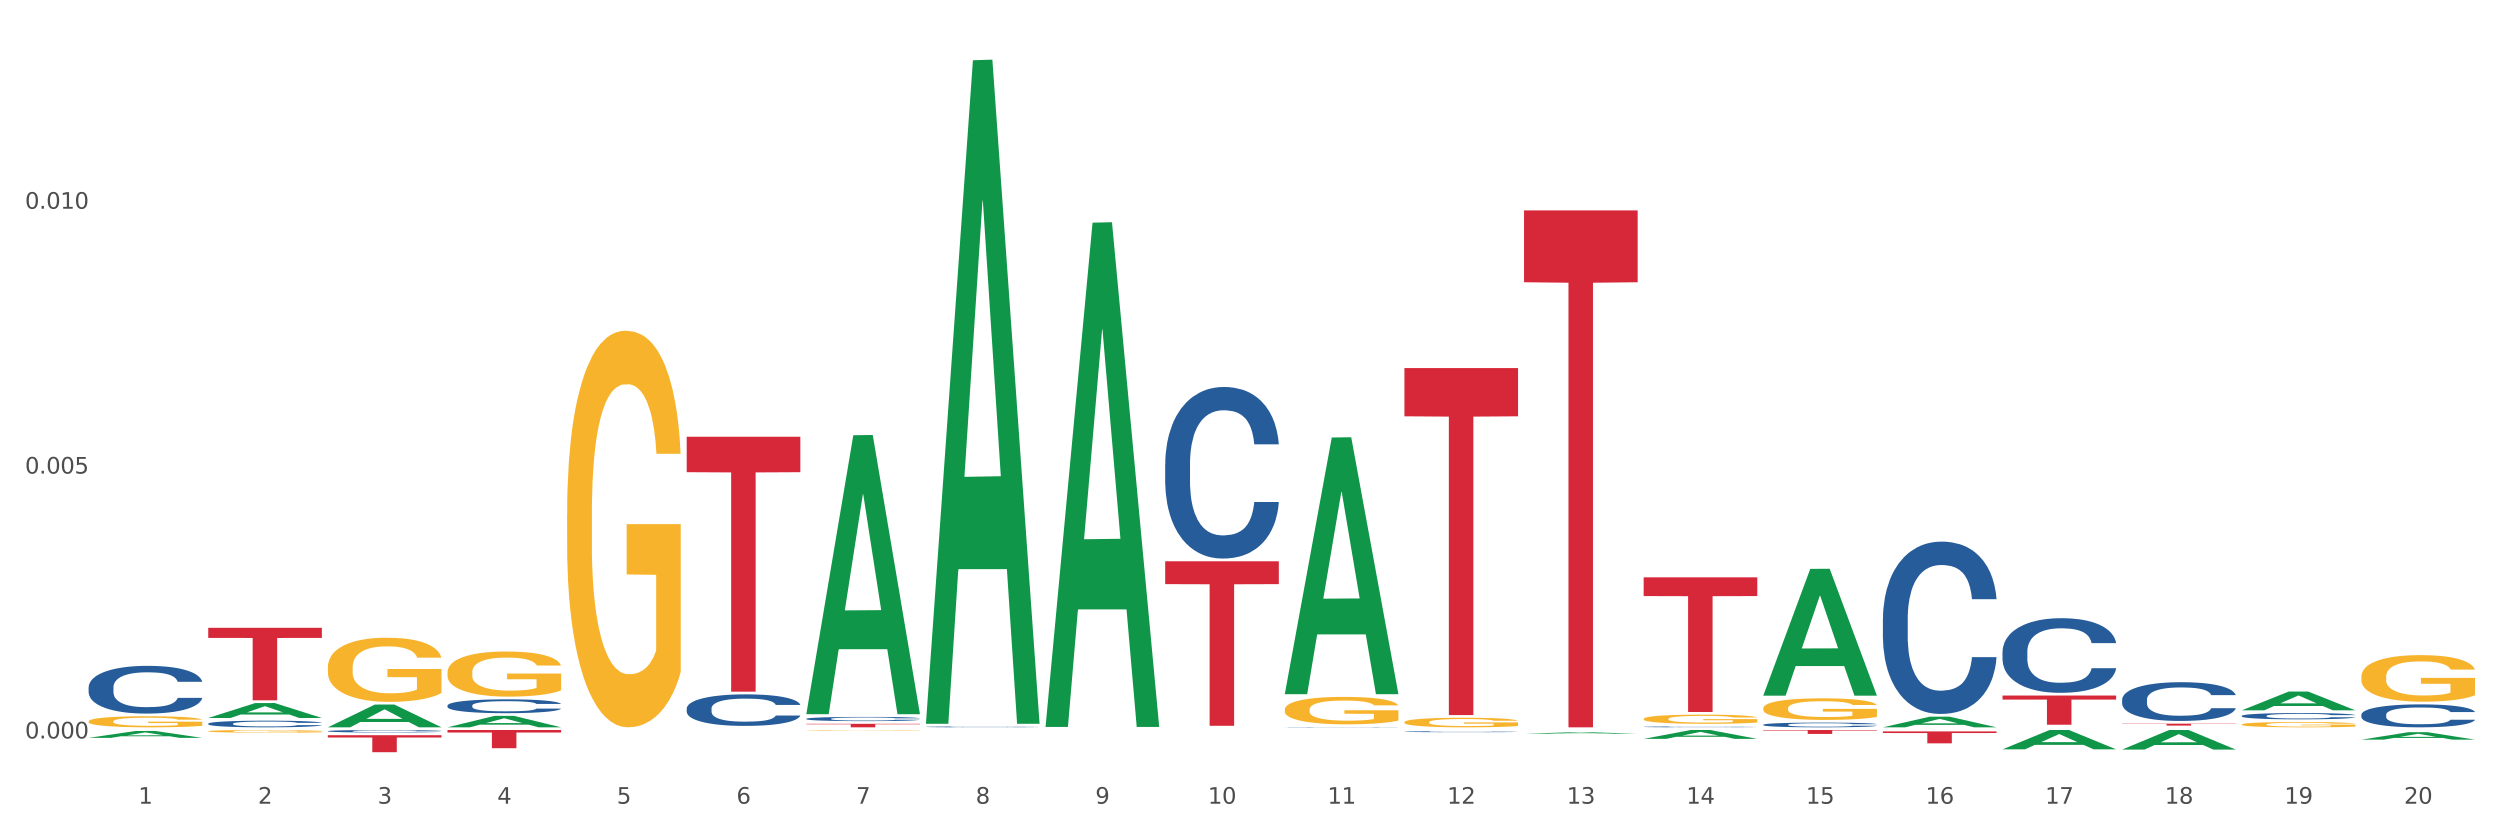 <?xml version="1.0" encoding="utf-8" standalone="no"?>
<!DOCTYPE svg PUBLIC "-//W3C//DTD SVG 1.1//EN"
  "http://www.w3.org/Graphics/SVG/1.1/DTD/svg11.dtd">
<svg xmlns:xlink="http://www.w3.org/1999/xlink" width="1080pt" height="360pt" viewBox="0 0 1080 360" xmlns="http://www.w3.org/2000/svg" version="1.1">
 <rect x="0" y="0" width="1080" height="360" fill="#333333" stroke="none"/>
 <defs>
  <style type="text/css">*{stroke-linejoin: round; stroke-linecap: butt}</style>
 </defs>
 <g id="figure_1">
  <g id="patch_1">
   <path d="M 0 360 
L 1080 360 
L 1080 0 
L 0 0 
z
" style="fill: #ffffff; stroke: #ffffff; stroke-linejoin: miter"/>
  </g>
  <g id="axes_1">
   <g id="matplotlib.axis_1">
    <g id="xtick_1">
     <g id="text_1">
      <!-- 1 -->
      <g style="fill: #4d4d4d" transform="translate(59.775 347.204) scale(0.096 -0.096)">
       <defs>
        <path id="DejaVuSans-31" d="M 794 531 
L 1825 531 
L 1825 4091 
L 703 3866 
L 703 4441 
L 1819 4666 
L 2450 4666 
L 2450 531 
L 3481 531 
L 3481 0 
L 794 0 
L 794 531 
z
" transform="scale(0.016)"/>
       </defs>
       <use xlink:href="#DejaVuSans-31"/>
      </g>
     </g>
    </g>
    <g id="xtick_2">
     <g id="text_2">
      <!-- 2 -->
      <g style="fill: #4d4d4d" transform="translate(111.45 347.204) scale(0.096 -0.096)">
       <defs>
        <path id="DejaVuSans-32" d="M 1228 531 
L 3431 531 
L 3431 0 
L 469 0 
L 469 531 
Q 828 903 1448 1529 
Q 2069 2156 2228 2338 
Q 2531 2678 2651 2914 
Q 2772 3150 2772 3378 
Q 2772 3750 2511 3984 
Q 2250 4219 1831 4219 
Q 1534 4219 1204 4116 
Q 875 4013 500 3803 
L 500 4441 
Q 881 4594 1212 4672 
Q 1544 4750 1819 4750 
Q 2544 4750 2975 4387 
Q 3406 4025 3406 3419 
Q 3406 3131 3298 2873 
Q 3191 2616 2906 2266 
Q 2828 2175 2409 1742 
Q 1991 1309 1228 531 
z
" transform="scale(0.016)"/>
       </defs>
       <use xlink:href="#DejaVuSans-32"/>
      </g>
     </g>
    </g>
    <g id="xtick_3">
     <g id="text_3">
      <!-- 3 -->
      <g style="fill: #4d4d4d" transform="translate(163.125 347.204) scale(0.096 -0.096)">
       <defs>
        <path id="DejaVuSans-33" d="M 2597 2516 
Q 3050 2419 3304 2112 
Q 3559 1806 3559 1356 
Q 3559 666 3084 287 
Q 2609 -91 1734 -91 
Q 1441 -91 1130 -33 
Q 819 25 488 141 
L 488 750 
Q 750 597 1062 519 
Q 1375 441 1716 441 
Q 2309 441 2620 675 
Q 2931 909 2931 1356 
Q 2931 1769 2642 2001 
Q 2353 2234 1838 2234 
L 1294 2234 
L 1294 2753 
L 1863 2753 
Q 2328 2753 2575 2939 
Q 2822 3125 2822 3475 
Q 2822 3834 2567 4026 
Q 2313 4219 1838 4219 
Q 1578 4219 1281 4162 
Q 984 4106 628 3988 
L 628 4550 
Q 988 4650 1302 4700 
Q 1616 4750 1894 4750 
Q 2613 4750 3031 4423 
Q 3450 4097 3450 3541 
Q 3450 3153 3228 2886 
Q 3006 2619 2597 2516 
z
" transform="scale(0.016)"/>
       </defs>
       <use xlink:href="#DejaVuSans-33"/>
      </g>
     </g>
    </g>
    <g id="xtick_4">
     <g id="text_4">
      <!-- 4 -->
      <g style="fill: #4d4d4d" transform="translate(214.8 347.204) scale(0.096 -0.096)">
       <defs>
        <path id="DejaVuSans-34" d="M 2419 4116 
L 825 1625 
L 2419 1625 
L 2419 4116 
z
M 2253 4666 
L 3047 4666 
L 3047 1625 
L 3713 1625 
L 3713 1100 
L 3047 1100 
L 3047 0 
L 2419 0 
L 2419 1100 
L 313 1100 
L 313 1709 
L 2253 4666 
z
" transform="scale(0.016)"/>
       </defs>
       <use xlink:href="#DejaVuSans-34"/>
      </g>
     </g>
    </g>
    <g id="xtick_5">
     <g id="text_5">
      <!-- 5 -->
      <g style="fill: #4d4d4d" transform="translate(266.475 347.204) scale(0.096 -0.096)">
       <defs>
        <path id="DejaVuSans-35" d="M 691 4666 
L 3169 4666 
L 3169 4134 
L 1269 4134 
L 1269 2991 
Q 1406 3038 1543 3061 
Q 1681 3084 1819 3084 
Q 2600 3084 3056 2656 
Q 3513 2228 3513 1497 
Q 3513 744 3044 326 
Q 2575 -91 1722 -91 
Q 1428 -91 1123 -41 
Q 819 9 494 109 
L 494 744 
Q 775 591 1075 516 
Q 1375 441 1709 441 
Q 2250 441 2565 725 
Q 2881 1009 2881 1497 
Q 2881 1984 2565 2268 
Q 2250 2553 1709 2553 
Q 1456 2553 1204 2497 
Q 953 2441 691 2322 
L 691 4666 
z
" transform="scale(0.016)"/>
       </defs>
       <use xlink:href="#DejaVuSans-35"/>
      </g>
     </g>
    </g>
    <g id="xtick_6">
     <g id="text_6">
      <!-- 6 -->
      <g style="fill: #4d4d4d" transform="translate(318.15 347.204) scale(0.096 -0.096)">
       <defs>
        <path id="DejaVuSans-36" d="M 2113 2584 
Q 1688 2584 1439 2293 
Q 1191 2003 1191 1497 
Q 1191 994 1439 701 
Q 1688 409 2113 409 
Q 2538 409 2786 701 
Q 3034 994 3034 1497 
Q 3034 2003 2786 2293 
Q 2538 2584 2113 2584 
z
M 3366 4563 
L 3366 3988 
Q 3128 4100 2886 4159 
Q 2644 4219 2406 4219 
Q 1781 4219 1451 3797 
Q 1122 3375 1075 2522 
Q 1259 2794 1537 2939 
Q 1816 3084 2150 3084 
Q 2853 3084 3261 2657 
Q 3669 2231 3669 1497 
Q 3669 778 3244 343 
Q 2819 -91 2113 -91 
Q 1303 -91 875 529 
Q 447 1150 447 2328 
Q 447 3434 972 4092 
Q 1497 4750 2381 4750 
Q 2619 4750 2861 4703 
Q 3103 4656 3366 4563 
z
" transform="scale(0.016)"/>
       </defs>
       <use xlink:href="#DejaVuSans-36"/>
      </g>
     </g>
    </g>
    <g id="xtick_7">
     <g id="text_7">
      <!-- 7 -->
      <g style="fill: #4d4d4d" transform="translate(369.825 347.204) scale(0.096 -0.096)">
       <defs>
        <path id="DejaVuSans-37" d="M 525 4666 
L 3525 4666 
L 3525 4397 
L 1831 0 
L 1172 0 
L 2766 4134 
L 525 4134 
L 525 4666 
z
" transform="scale(0.016)"/>
       </defs>
       <use xlink:href="#DejaVuSans-37"/>
      </g>
     </g>
    </g>
    <g id="xtick_8">
     <g id="text_8">
      <!-- 8 -->
      <g style="fill: #4d4d4d" transform="translate(421.5 347.204) scale(0.096 -0.096)">
       <defs>
        <path id="DejaVuSans-38" d="M 2034 2216 
Q 1584 2216 1326 1975 
Q 1069 1734 1069 1313 
Q 1069 891 1326 650 
Q 1584 409 2034 409 
Q 2484 409 2743 651 
Q 3003 894 3003 1313 
Q 3003 1734 2745 1975 
Q 2488 2216 2034 2216 
z
M 1403 2484 
Q 997 2584 770 2862 
Q 544 3141 544 3541 
Q 544 4100 942 4425 
Q 1341 4750 2034 4750 
Q 2731 4750 3128 4425 
Q 3525 4100 3525 3541 
Q 3525 3141 3298 2862 
Q 3072 2584 2669 2484 
Q 3125 2378 3379 2068 
Q 3634 1759 3634 1313 
Q 3634 634 3220 271 
Q 2806 -91 2034 -91 
Q 1263 -91 848 271 
Q 434 634 434 1313 
Q 434 1759 690 2068 
Q 947 2378 1403 2484 
z
M 1172 3481 
Q 1172 3119 1398 2916 
Q 1625 2713 2034 2713 
Q 2441 2713 2670 2916 
Q 2900 3119 2900 3481 
Q 2900 3844 2670 4047 
Q 2441 4250 2034 4250 
Q 1625 4250 1398 4047 
Q 1172 3844 1172 3481 
z
" transform="scale(0.016)"/>
       </defs>
       <use xlink:href="#DejaVuSans-38"/>
      </g>
     </g>
    </g>
    <g id="xtick_9">
     <g id="text_9">
      <!-- 9 -->
      <g style="fill: #4d4d4d" transform="translate(473.175 347.204) scale(0.096 -0.096)">
       <defs>
        <path id="DejaVuSans-39" d="M 703 97 
L 703 672 
Q 941 559 1184 500 
Q 1428 441 1663 441 
Q 2288 441 2617 861 
Q 2947 1281 2994 2138 
Q 2813 1869 2534 1725 
Q 2256 1581 1919 1581 
Q 1219 1581 811 2004 
Q 403 2428 403 3163 
Q 403 3881 828 4315 
Q 1253 4750 1959 4750 
Q 2769 4750 3195 4129 
Q 3622 3509 3622 2328 
Q 3622 1225 3098 567 
Q 2575 -91 1691 -91 
Q 1453 -91 1209 -44 
Q 966 3 703 97 
z
M 1959 2075 
Q 2384 2075 2632 2365 
Q 2881 2656 2881 3163 
Q 2881 3666 2632 3958 
Q 2384 4250 1959 4250 
Q 1534 4250 1286 3958 
Q 1038 3666 1038 3163 
Q 1038 2656 1286 2365 
Q 1534 2075 1959 2075 
z
" transform="scale(0.016)"/>
       </defs>
       <use xlink:href="#DejaVuSans-39"/>
      </g>
     </g>
    </g>
    <g id="xtick_10">
     <g id="text_10">
      <!-- 10 -->
      <g style="fill: #4d4d4d" transform="translate(521.796 347.204) scale(0.096 -0.096)">
       <defs>
        <path id="DejaVuSans-30" d="M 2034 4250 
Q 1547 4250 1301 3770 
Q 1056 3291 1056 2328 
Q 1056 1369 1301 889 
Q 1547 409 2034 409 
Q 2525 409 2770 889 
Q 3016 1369 3016 2328 
Q 3016 3291 2770 3770 
Q 2525 4250 2034 4250 
z
M 2034 4750 
Q 2819 4750 3233 4129 
Q 3647 3509 3647 2328 
Q 3647 1150 3233 529 
Q 2819 -91 2034 -91 
Q 1250 -91 836 529 
Q 422 1150 422 2328 
Q 422 3509 836 4129 
Q 1250 4750 2034 4750 
z
" transform="scale(0.016)"/>
       </defs>
       <use xlink:href="#DejaVuSans-31"/>
       <use xlink:href="#DejaVuSans-30" transform="translate(63.623 0)"/>
      </g>
     </g>
    </g>
    <g id="xtick_11">
     <g id="text_11">
      <!-- 11 -->
      <g style="fill: #4d4d4d" transform="translate(573.471 347.204) scale(0.096 -0.096)">
       <use xlink:href="#DejaVuSans-31"/>
       <use xlink:href="#DejaVuSans-31" transform="translate(63.623 0)"/>
      </g>
     </g>
    </g>
    <g id="xtick_12">
     <g id="text_12">
      <!-- 12 -->
      <g style="fill: #4d4d4d" transform="translate(625.146 347.204) scale(0.096 -0.096)">
       <use xlink:href="#DejaVuSans-31"/>
       <use xlink:href="#DejaVuSans-32" transform="translate(63.623 0)"/>
      </g>
     </g>
    </g>
    <g id="xtick_13">
     <g id="text_13">
      <!-- 13 -->
      <g style="fill: #4d4d4d" transform="translate(676.821 347.204) scale(0.096 -0.096)">
       <use xlink:href="#DejaVuSans-31"/>
       <use xlink:href="#DejaVuSans-33" transform="translate(63.623 0)"/>
      </g>
     </g>
    </g>
    <g id="xtick_14">
     <g id="text_14">
      <!-- 14 -->
      <g style="fill: #4d4d4d" transform="translate(728.496 347.204) scale(0.096 -0.096)">
       <use xlink:href="#DejaVuSans-31"/>
       <use xlink:href="#DejaVuSans-34" transform="translate(63.623 0)"/>
      </g>
     </g>
    </g>
    <g id="xtick_15">
     <g id="text_15">
      <!-- 15 -->
      <g style="fill: #4d4d4d" transform="translate(780.171 347.204) scale(0.096 -0.096)">
       <use xlink:href="#DejaVuSans-31"/>
       <use xlink:href="#DejaVuSans-35" transform="translate(63.623 0)"/>
      </g>
     </g>
    </g>
    <g id="xtick_16">
     <g id="text_16">
      <!-- 16 -->
      <g style="fill: #4d4d4d" transform="translate(831.846 347.204) scale(0.096 -0.096)">
       <use xlink:href="#DejaVuSans-31"/>
       <use xlink:href="#DejaVuSans-36" transform="translate(63.623 0)"/>
      </g>
     </g>
    </g>
    <g id="xtick_17">
     <g id="text_17">
      <!-- 17 -->
      <g style="fill: #4d4d4d" transform="translate(883.521 347.204) scale(0.096 -0.096)">
       <use xlink:href="#DejaVuSans-31"/>
       <use xlink:href="#DejaVuSans-37" transform="translate(63.623 0)"/>
      </g>
     </g>
    </g>
    <g id="xtick_18">
     <g id="text_18">
      <!-- 18 -->
      <g style="fill: #4d4d4d" transform="translate(935.196 347.204) scale(0.096 -0.096)">
       <use xlink:href="#DejaVuSans-31"/>
       <use xlink:href="#DejaVuSans-38" transform="translate(63.623 0)"/>
      </g>
     </g>
    </g>
    <g id="xtick_19">
     <g id="text_19">
      <!-- 19 -->
      <g style="fill: #4d4d4d" transform="translate(986.871 347.204) scale(0.096 -0.096)">
       <use xlink:href="#DejaVuSans-31"/>
       <use xlink:href="#DejaVuSans-39" transform="translate(63.623 0)"/>
      </g>
     </g>
    </g>
    <g id="xtick_20">
     <g id="text_20">
      <!-- 20 -->
      <g style="fill: #4d4d4d" transform="translate(1038.546 347.204) scale(0.096 -0.096)">
       <use xlink:href="#DejaVuSans-32"/>
       <use xlink:href="#DejaVuSans-30" transform="translate(63.623 0)"/>
      </g>
     </g>
    </g>
    <g id="xtick_21"/>
    <g id="xtick_22"/>
    <g id="xtick_23"/>
    <g id="xtick_24"/>
    <g id="xtick_25"/>
    <g id="xtick_26"/>
    <g id="xtick_27"/>
    <g id="xtick_28"/>
    <g id="xtick_29"/>
    <g id="xtick_30"/>
    <g id="xtick_31"/>
    <g id="xtick_32"/>
    <g id="xtick_33"/>
    <g id="xtick_34"/>
    <g id="xtick_35"/>
    <g id="xtick_36"/>
    <g id="xtick_37"/>
    <g id="xtick_38"/>
    <g id="xtick_39"/>
   </g>
   <g id="matplotlib.axis_2">
    <g id="ytick_1">
     <g id="text_21">
      <!-- 0.000 -->
      <g style="fill: #4d4d4d" transform="translate(10.8 319.01) scale(0.096 -0.096)">
       <defs>
        <path id="DejaVuSans-2e" d="M 684 794 
L 1344 794 
L 1344 0 
L 684 0 
L 684 794 
z
" transform="scale(0.016)"/>
       </defs>
       <use xlink:href="#DejaVuSans-30"/>
       <use xlink:href="#DejaVuSans-2e" transform="translate(63.623 0)"/>
       <use xlink:href="#DejaVuSans-30" transform="translate(95.41 0)"/>
       <use xlink:href="#DejaVuSans-30" transform="translate(159.033 0)"/>
       <use xlink:href="#DejaVuSans-30" transform="translate(222.656 0)"/>
      </g>
     </g>
    </g>
    <g id="ytick_2">
     <g id="text_22">
      <!-- 0.005 -->
      <g style="fill: #4d4d4d" transform="translate(10.8 204.594) scale(0.096 -0.096)">
       <use xlink:href="#DejaVuSans-30"/>
       <use xlink:href="#DejaVuSans-2e" transform="translate(63.623 0)"/>
       <use xlink:href="#DejaVuSans-30" transform="translate(95.41 0)"/>
       <use xlink:href="#DejaVuSans-30" transform="translate(159.033 0)"/>
       <use xlink:href="#DejaVuSans-35" transform="translate(222.656 0)"/>
      </g>
     </g>
    </g>
    <g id="ytick_3">
     <g id="text_23">
      <!-- 0.010 -->
      <g style="fill: #4d4d4d" transform="translate(10.8 90.178) scale(0.096 -0.096)">
       <use xlink:href="#DejaVuSans-30"/>
       <use xlink:href="#DejaVuSans-2e" transform="translate(63.623 0)"/>
       <use xlink:href="#DejaVuSans-30" transform="translate(95.41 0)"/>
       <use xlink:href="#DejaVuSans-31" transform="translate(159.033 0)"/>
       <use xlink:href="#DejaVuSans-30" transform="translate(222.656 0)"/>
      </g>
     </g>
    </g>
    <g id="ytick_4"/>
    <g id="ytick_5"/>
    <g id="ytick_6"/>
   </g>
   <g id="PolyCollection_1">
    <path d="M 968.434 312.971 
L 968.492 312.969 
L 968.492 312.893 
L 968.608 312.829 
L 969.187 312.671 
L 970.057 312.542 
L 970.694 312.473 
L 971.332 312.416 
L 972.085 312.36 
L 973.012 312.301 
L 974.693 312.215 
L 975.737 312.171 
L 977.012 312.125 
L 979.33 312.058 
L 981.011 312.02 
L 982.75 311.989 
L 985.59 311.951 
L 987.444 311.935 
L 989.415 311.922 
L 991.791 311.914 
L 993.588 311.912 
L 997.529 311.918 
L 1000.891 311.937 
L 1002.514 311.951 
L 1004.6 311.976 
L 1005.701 311.993 
L 1007.498 312.027 
L 1009.353 312.071 
L 1010.628 312.108 
L 1012.54 312.18 
L 1013.989 312.251 
L 1015.323 312.339 
L 1016.018 312.399 
L 1016.54 312.456 
L 1017.003 312.521 
L 1017.467 312.623 
L 1007.034 312.623 
L 1006.629 312.55 
L 1005.991 312.481 
L 1005.064 312.414 
L 1004.252 312.372 
L 1002.861 312.32 
L 1001.586 312.286 
L 1000.253 312.261 
L 998.63 312.24 
L 997.355 312.23 
L 995.558 312.221 
L 992.023 312.223 
L 989.647 312.24 
L 988.024 312.261 
L 986.981 312.28 
L 986.053 312.301 
L 985.01 312.33 
L 983.793 312.374 
L 982.923 312.414 
L 982.054 312.464 
L 981.359 312.514 
L 980.721 312.573 
L 980.199 312.636 
L 979.794 312.701 
L 979.446 312.78 
L 979.156 312.912 
L 979.156 313.199 
L 979.272 313.264 
L 979.562 313.35 
L 979.91 313.415 
L 980.489 313.492 
L 981.011 313.545 
L 981.996 313.62 
L 983.097 313.683 
L 983.967 313.722 
L 984.836 313.756 
L 986.343 313.802 
L 988.024 313.84 
L 989.473 313.863 
L 991.443 313.884 
L 992.776 313.892 
L 993.936 313.896 
L 996.776 313.896 
L 998.804 313.89 
L 1001.065 313.875 
L 1002.803 313.856 
L 1004.252 313.833 
L 1005.875 313.796 
L 1006.918 313.76 
L 1006.918 313.323 
L 994.167 313.32 
L 994.167 313.029 
L 1017.525 313.029 
L 1017.525 313.884 
L 1016.54 313.928 
L 1015.438 313.967 
L 1014.279 314.003 
L 1012.54 314.047 
L 1010.454 314.089 
L 1008.599 314.118 
L 1006.629 314.143 
L 1004.31 314.166 
L 1001.296 314.187 
L 999.442 314.196 
L 997.123 314.202 
L 994.399 314.204 
L 992.023 314.2 
L 989.705 314.189 
L 987.27 314.17 
L 984.894 314.143 
L 983.097 314.116 
L 981.301 314.083 
L 979.388 314.039 
L 977.881 313.997 
L 976.722 313.959 
L 975.447 313.911 
L 974.056 313.848 
L 973.012 313.792 
L 972.085 313.733 
L 971.1 313.658 
L 970.404 313.593 
L 969.709 313.511 
L 969.303 313.45 
L 968.839 313.356 
L 968.492 313.224 
L 968.434 312.971 
z
" clip-path="url(#p87f2358f2c)" style="fill: #f7b32b"/>
    <path d="M 1020.109 292.314 
L 1020.167 292.296 
L 1020.167 291.635 
L 1020.283 291.065 
L 1020.862 289.687 
L 1021.732 288.548 
L 1022.369 287.942 
L 1023.007 287.446 
L 1023.76 286.95 
L 1024.687 286.435 
L 1026.368 285.682 
L 1027.412 285.296 
L 1028.687 284.892 
L 1031.005 284.304 
L 1032.686 283.973 
L 1034.425 283.698 
L 1037.265 283.367 
L 1039.119 283.22 
L 1041.09 283.11 
L 1043.466 283.036 
L 1045.263 283.018 
L 1049.204 283.073 
L 1052.566 283.239 
L 1054.189 283.367 
L 1056.275 283.588 
L 1057.376 283.735 
L 1059.173 284.029 
L 1061.028 284.414 
L 1062.303 284.745 
L 1064.216 285.37 
L 1065.665 285.994 
L 1066.998 286.766 
L 1067.693 287.299 
L 1068.215 287.795 
L 1068.678 288.364 
L 1069.142 289.265 
L 1058.709 289.265 
L 1058.304 288.622 
L 1057.666 288.015 
L 1056.739 287.427 
L 1055.927 287.06 
L 1054.536 286.601 
L 1053.261 286.307 
L 1051.928 286.086 
L 1050.305 285.903 
L 1049.03 285.811 
L 1047.234 285.737 
L 1043.698 285.756 
L 1041.322 285.903 
L 1039.699 286.086 
L 1038.656 286.252 
L 1037.728 286.435 
L 1036.685 286.693 
L 1035.468 287.078 
L 1034.598 287.427 
L 1033.729 287.868 
L 1033.034 288.309 
L 1032.396 288.824 
L 1031.874 289.375 
L 1031.469 289.944 
L 1031.121 290.643 
L 1030.831 291.8 
L 1030.831 294.317 
L 1030.947 294.887 
L 1031.237 295.64 
L 1031.585 296.209 
L 1032.164 296.889 
L 1032.686 297.348 
L 1033.671 298.01 
L 1034.772 298.561 
L 1035.642 298.91 
L 1036.511 299.204 
L 1038.018 299.608 
L 1039.699 299.939 
L 1041.148 300.141 
L 1043.118 300.325 
L 1044.452 300.398 
L 1045.611 300.435 
L 1048.451 300.435 
L 1050.479 300.38 
L 1052.74 300.251 
L 1054.478 300.086 
L 1055.927 299.884 
L 1057.55 299.553 
L 1058.593 299.241 
L 1058.593 295.401 
L 1045.843 295.383 
L 1045.843 292.829 
L 1069.2 292.829 
L 1069.2 300.325 
L 1068.215 300.711 
L 1067.113 301.06 
L 1065.954 301.372 
L 1064.216 301.758 
L 1062.129 302.125 
L 1060.274 302.382 
L 1058.304 302.603 
L 1055.985 302.805 
L 1052.971 302.989 
L 1051.117 303.062 
L 1048.798 303.117 
L 1046.074 303.136 
L 1043.698 303.099 
L 1041.38 303.007 
L 1038.945 302.842 
L 1036.569 302.603 
L 1034.772 302.364 
L 1032.976 302.07 
L 1031.063 301.684 
L 1029.556 301.317 
L 1028.397 300.986 
L 1027.122 300.564 
L 1025.731 300.012 
L 1024.687 299.516 
L 1023.76 299.002 
L 1022.775 298.34 
L 1022.079 297.771 
L 1021.384 297.054 
L 1020.978 296.522 
L 1020.514 295.695 
L 1020.167 294.537 
L 1020.109 292.314 
z
" clip-path="url(#p87f2358f2c)" style="fill: #f7b32b"/>
    <path d="M 1020.109 308.747 
L 1020.167 308.738 
L 1020.167 308.484 
L 1020.341 308.14 
L 1020.979 307.507 
L 1021.792 307.027 
L 1023.184 306.466 
L 1023.939 306.231 
L 1024.925 305.968 
L 1026.956 305.543 
L 1029.277 305.181 
L 1030.902 304.982 
L 1032.12 304.855 
L 1034.848 304.629 
L 1036.414 304.529 
L 1038.039 304.448 
L 1039.432 304.394 
L 1041.753 304.33 
L 1043.61 304.303 
L 1045.757 304.294 
L 1047.556 304.303 
L 1049.935 304.339 
L 1053.417 304.448 
L 1054.751 304.511 
L 1056.55 304.62 
L 1058.407 304.765 
L 1059.916 304.909 
L 1061.656 305.118 
L 1063.455 305.389 
L 1065.196 305.733 
L 1066.415 306.05 
L 1067.401 306.385 
L 1068.272 306.792 
L 1068.91 307.235 
L 1069.2 307.606 
L 1058.581 307.606 
L 1058.291 307.272 
L 1057.711 306.91 
L 1057.13 306.665 
L 1056.492 306.466 
L 1055.506 306.24 
L 1054.635 306.095 
L 1053.184 305.923 
L 1051.85 305.814 
L 1050.747 305.751 
L 1049.413 305.697 
L 1046.569 305.643 
L 1044.538 305.643 
L 1043.262 305.661 
L 1041.695 305.706 
L 1040.36 305.769 
L 1038.794 305.878 
L 1037.575 305.995 
L 1036.356 306.149 
L 1035.66 306.258 
L 1034.616 306.457 
L 1033.919 306.62 
L 1032.991 306.9 
L 1032.469 307.1 
L 1031.54 307.615 
L 1031.134 307.996 
L 1030.96 308.258 
L 1030.844 308.548 
L 1030.844 309.959 
L 1031.192 310.593 
L 1031.482 310.864 
L 1031.946 311.172 
L 1032.817 311.57 
L 1034.093 311.96 
L 1035.428 312.24 
L 1036.531 312.412 
L 1037.575 312.539 
L 1038.619 312.638 
L 1039.896 312.729 
L 1040.941 312.783 
L 1042.507 312.837 
L 1044.364 312.865 
L 1045.815 312.865 
L 1048.774 312.819 
L 1050.109 312.774 
L 1051.386 312.711 
L 1052.778 312.611 
L 1053.881 312.503 
L 1054.519 312.421 
L 1055.564 312.249 
L 1056.376 312.068 
L 1057.072 311.86 
L 1057.536 311.679 
L 1058.059 311.407 
L 1058.465 311.1 
L 1058.581 310.937 
L 1069.2 310.937 
L 1068.968 311.263 
L 1068.562 311.579 
L 1067.749 312.005 
L 1067.111 312.249 
L 1066.125 312.548 
L 1065.08 312.801 
L 1063.629 313.082 
L 1062.295 313.29 
L 1060.902 313.471 
L 1059.393 313.634 
L 1056.666 313.86 
L 1055.68 313.923 
L 1053.591 314.032 
L 1051.966 314.095 
L 1049.587 314.159 
L 1047.15 314.195 
L 1044.596 314.204 
L 1042.333 314.186 
L 1039.838 314.132 
L 1038.271 314.077 
L 1036.531 313.996 
L 1034.5 313.869 
L 1032.585 313.715 
L 1030.786 313.534 
L 1029.103 313.326 
L 1027.536 313.091 
L 1025.505 312.702 
L 1023.997 312.322 
L 1022.894 311.969 
L 1022.14 311.67 
L 1021.385 311.29 
L 1020.979 311.027 
L 1020.341 310.394 
L 1020.109 309.806 
L 1020.109 308.747 
z
" clip-path="url(#p87f2358f2c)" style="fill: #255c99"/>
    <path d="M 968.434 309.255 
L 968.492 309.252 
L 968.492 309.183 
L 968.666 309.088 
L 969.304 308.914 
L 970.116 308.783 
L 971.509 308.629 
L 972.263 308.564 
L 973.25 308.492 
L 975.281 308.375 
L 977.602 308.276 
L 979.227 308.221 
L 980.445 308.186 
L 983.173 308.124 
L 984.739 308.097 
L 986.364 308.075 
L 987.757 308.06 
L 990.078 308.042 
L 991.935 308.035 
L 994.082 308.032 
L 995.881 308.035 
L 998.26 308.045 
L 1001.741 308.075 
L 1003.076 308.092 
L 1004.875 308.122 
L 1006.732 308.162 
L 1008.241 308.201 
L 1009.981 308.259 
L 1011.78 308.333 
L 1013.521 308.427 
L 1014.74 308.514 
L 1015.726 308.606 
L 1016.597 308.718 
L 1017.235 308.84 
L 1017.525 308.942 
L 1006.906 308.942 
L 1006.616 308.85 
L 1006.036 308.75 
L 1005.455 308.683 
L 1004.817 308.629 
L 1003.83 308.567 
L 1002.96 308.527 
L 1001.509 308.48 
L 1000.175 308.45 
L 999.072 308.432 
L 997.738 308.418 
L 994.894 308.403 
L 992.863 308.403 
L 991.587 308.408 
L 990.02 308.42 
L 988.685 308.437 
L 987.119 308.467 
L 985.9 308.5 
L 984.681 308.542 
L 983.985 308.572 
L 982.941 308.626 
L 982.244 308.671 
L 981.316 308.748 
L 980.794 308.803 
L 979.865 308.944 
L 979.459 309.049 
L 979.285 309.121 
L 979.169 309.2 
L 979.169 309.588 
L 979.517 309.762 
L 979.807 309.836 
L 980.271 309.921 
L 981.142 310.03 
L 982.418 310.137 
L 983.753 310.214 
L 984.855 310.261 
L 985.9 310.296 
L 986.944 310.323 
L 988.221 310.348 
L 989.266 310.363 
L 990.832 310.378 
L 992.689 310.385 
L 994.14 310.385 
L 997.099 310.373 
L 998.434 310.361 
L 999.711 310.343 
L 1001.103 310.316 
L 1002.206 310.286 
L 1002.844 310.264 
L 1003.888 310.216 
L 1004.701 310.167 
L 1005.397 310.11 
L 1005.861 310.06 
L 1006.384 309.985 
L 1006.79 309.901 
L 1006.906 309.856 
L 1017.525 309.856 
L 1017.293 309.946 
L 1016.887 310.033 
L 1016.074 310.149 
L 1015.436 310.216 
L 1014.45 310.298 
L 1013.405 310.368 
L 1011.954 310.445 
L 1010.62 310.502 
L 1009.227 310.552 
L 1007.718 310.597 
L 1004.991 310.659 
L 1004.005 310.676 
L 1001.916 310.706 
L 1000.291 310.723 
L 997.912 310.741 
L 995.475 310.751 
L 992.921 310.753 
L 990.658 310.748 
L 988.163 310.733 
L 986.596 310.718 
L 984.855 310.696 
L 982.825 310.661 
L 980.91 310.619 
L 979.111 310.569 
L 977.428 310.512 
L 975.861 310.448 
L 973.83 310.341 
L 972.322 310.236 
L 971.219 310.139 
L 970.465 310.057 
L 969.71 309.953 
L 969.304 309.881 
L 968.666 309.707 
L 968.434 309.546 
L 968.434 309.255 
z
" clip-path="url(#p87f2358f2c)" style="fill: #255c99"/>
    <path d="M 916.759 302.233 
L 916.817 302.217 
L 916.817 301.789 
L 916.991 301.208 
L 917.629 300.137 
L 918.441 299.327 
L 919.834 298.379 
L 920.588 297.981 
L 921.575 297.538 
L 923.606 296.819 
L 925.927 296.207 
L 927.552 295.871 
L 928.77 295.657 
L 931.498 295.274 
L 933.064 295.106 
L 934.689 294.969 
L 936.082 294.877 
L 938.403 294.77 
L 940.26 294.724 
L 942.407 294.709 
L 944.206 294.724 
L 946.585 294.785 
L 950.066 294.969 
L 951.401 295.076 
L 953.2 295.259 
L 955.057 295.504 
L 956.566 295.749 
L 958.306 296.1 
L 960.105 296.559 
L 961.846 297.14 
L 963.065 297.675 
L 964.051 298.241 
L 964.921 298.929 
L 965.56 299.679 
L 965.85 300.306 
L 955.231 300.306 
L 954.941 299.74 
L 954.36 299.128 
L 953.78 298.715 
L 953.142 298.379 
L 952.155 297.997 
L 951.285 297.752 
L 949.834 297.461 
L 948.5 297.278 
L 947.397 297.171 
L 946.063 297.079 
L 943.219 296.987 
L 941.188 296.987 
L 939.912 297.018 
L 938.345 297.094 
L 937.01 297.201 
L 935.444 297.385 
L 934.225 297.584 
L 933.006 297.844 
L 932.31 298.027 
L 931.266 298.364 
L 930.569 298.639 
L 929.641 299.113 
L 929.119 299.449 
L 928.19 300.321 
L 927.784 300.963 
L 927.61 301.407 
L 927.494 301.896 
L 927.494 304.282 
L 927.842 305.352 
L 928.132 305.811 
L 928.596 306.331 
L 929.467 307.004 
L 930.743 307.661 
L 932.078 308.135 
L 933.18 308.426 
L 934.225 308.64 
L 935.269 308.808 
L 936.546 308.961 
L 937.591 309.053 
L 939.157 309.145 
L 941.014 309.191 
L 942.465 309.191 
L 945.424 309.114 
L 946.759 309.038 
L 948.035 308.931 
L 949.428 308.762 
L 950.531 308.579 
L 951.169 308.441 
L 952.213 308.151 
L 953.026 307.845 
L 953.722 307.493 
L 954.186 307.187 
L 954.709 306.729 
L 955.115 306.209 
L 955.231 305.933 
L 965.85 305.933 
L 965.618 306.484 
L 965.212 307.019 
L 964.399 307.738 
L 963.761 308.151 
L 962.774 308.655 
L 961.73 309.084 
L 960.279 309.558 
L 958.945 309.909 
L 957.552 310.215 
L 956.043 310.491 
L 953.316 310.873 
L 952.33 310.98 
L 950.241 311.163 
L 948.616 311.27 
L 946.237 311.377 
L 943.799 311.439 
L 941.246 311.454 
L 938.983 311.423 
L 936.488 311.332 
L 934.921 311.24 
L 933.18 311.102 
L 931.149 310.888 
L 929.235 310.628 
L 927.436 310.322 
L 925.753 309.971 
L 924.186 309.573 
L 922.155 308.915 
L 920.646 308.273 
L 919.544 307.677 
L 918.79 307.172 
L 918.035 306.53 
L 917.629 306.086 
L 916.991 305.016 
L 916.759 304.022 
L 916.759 302.233 
z
" clip-path="url(#p87f2358f2c)" style="fill: #255c99"/>
    <path d="M 865.084 281.547 
L 865.142 281.518 
L 865.142 280.693 
L 865.316 279.574 
L 865.954 277.513 
L 866.766 275.953 
L 868.159 274.127 
L 868.913 273.362 
L 869.9 272.508 
L 871.931 271.124 
L 874.252 269.946 
L 875.877 269.299 
L 877.095 268.886 
L 879.823 268.15 
L 881.389 267.826 
L 883.014 267.561 
L 884.407 267.385 
L 886.728 267.179 
L 888.585 267.09 
L 890.732 267.061 
L 892.531 267.09 
L 894.91 267.208 
L 898.391 267.561 
L 899.726 267.768 
L 901.525 268.121 
L 903.382 268.592 
L 904.89 269.063 
L 906.631 269.74 
L 908.43 270.624 
L 910.171 271.742 
L 911.39 272.773 
L 912.376 273.862 
L 913.246 275.187 
L 913.885 276.63 
L 914.175 277.837 
L 903.556 277.837 
L 903.266 276.748 
L 902.685 275.57 
L 902.105 274.775 
L 901.467 274.127 
L 900.48 273.391 
L 899.61 272.92 
L 898.159 272.361 
L 896.825 272.007 
L 895.722 271.801 
L 894.388 271.625 
L 891.544 271.448 
L 889.513 271.448 
L 888.237 271.507 
L 886.67 271.654 
L 885.335 271.86 
L 883.768 272.213 
L 882.55 272.596 
L 881.331 273.097 
L 880.635 273.45 
L 879.59 274.098 
L 878.894 274.628 
L 877.966 275.541 
L 877.443 276.188 
L 876.515 277.867 
L 876.109 279.103 
L 875.935 279.957 
L 875.819 280.899 
L 875.819 285.492 
L 876.167 287.553 
L 876.457 288.437 
L 876.921 289.438 
L 877.792 290.733 
L 879.068 291.999 
L 880.403 292.912 
L 881.505 293.472 
L 882.55 293.884 
L 883.594 294.208 
L 884.871 294.502 
L 885.915 294.679 
L 887.482 294.855 
L 889.339 294.944 
L 890.79 294.944 
L 893.749 294.796 
L 895.084 294.649 
L 896.36 294.443 
L 897.753 294.119 
L 898.856 293.766 
L 899.494 293.501 
L 900.538 292.942 
L 901.351 292.353 
L 902.047 291.675 
L 902.511 291.087 
L 903.034 290.203 
L 903.44 289.202 
L 903.556 288.672 
L 914.175 288.672 
L 913.943 289.732 
L 913.537 290.763 
L 912.724 292.147 
L 912.086 292.942 
L 911.099 293.913 
L 910.055 294.738 
L 908.604 295.65 
L 907.27 296.328 
L 905.877 296.916 
L 904.368 297.446 
L 901.641 298.182 
L 900.654 298.389 
L 898.565 298.742 
L 896.941 298.948 
L 894.562 299.154 
L 892.124 299.272 
L 889.571 299.301 
L 887.308 299.242 
L 884.813 299.066 
L 883.246 298.889 
L 881.505 298.624 
L 879.474 298.212 
L 877.56 297.711 
L 875.761 297.122 
L 874.078 296.445 
L 872.511 295.68 
L 870.48 294.414 
L 868.971 293.177 
L 867.869 292.029 
L 867.115 291.057 
L 866.36 289.821 
L 865.954 288.967 
L 865.316 286.906 
L 865.084 284.992 
L 865.084 281.547 
z
" clip-path="url(#p87f2358f2c)" style="fill: #255c99"/>
    <path d="M 813.409 267.429 
L 813.467 267.361 
L 813.467 265.457 
L 813.641 262.873 
L 814.279 258.114 
L 815.091 254.51 
L 816.484 250.294 
L 817.238 248.527 
L 818.225 246.555 
L 820.256 243.359 
L 822.577 240.639 
L 824.202 239.143 
L 825.42 238.192 
L 828.148 236.492 
L 829.714 235.744 
L 831.339 235.132 
L 832.732 234.724 
L 835.053 234.248 
L 836.91 234.044 
L 839.057 233.976 
L 840.856 234.044 
L 843.235 234.316 
L 846.716 235.132 
L 848.051 235.608 
L 849.85 236.424 
L 851.707 237.512 
L 853.215 238.6 
L 854.956 240.163 
L 856.755 242.203 
L 858.496 244.787 
L 859.715 247.167 
L 860.701 249.682 
L 861.571 252.742 
L 862.21 256.074 
L 862.5 258.862 
L 851.881 258.862 
L 851.591 256.346 
L 851.01 253.626 
L 850.43 251.79 
L 849.792 250.294 
L 848.805 248.595 
L 847.935 247.507 
L 846.484 246.215 
L 845.15 245.399 
L 844.047 244.923 
L 842.712 244.515 
L 839.869 244.107 
L 837.838 244.107 
L 836.562 244.243 
L 834.995 244.583 
L 833.66 245.059 
L 832.093 245.875 
L 830.875 246.759 
L 829.656 247.915 
L 828.96 248.731 
L 827.915 250.226 
L 827.219 251.45 
L 826.291 253.558 
L 825.768 255.054 
L 824.84 258.93 
L 824.434 261.785 
L 824.26 263.757 
L 824.144 265.933 
L 824.144 276.54 
L 824.492 281.299 
L 824.782 283.339 
L 825.246 285.651 
L 826.117 288.643 
L 827.393 291.566 
L 828.728 293.674 
L 829.83 294.966 
L 830.875 295.918 
L 831.919 296.666 
L 833.196 297.346 
L 834.24 297.754 
L 835.807 298.162 
L 837.664 298.366 
L 839.115 298.366 
L 842.074 298.026 
L 843.409 297.686 
L 844.685 297.21 
L 846.078 296.462 
L 847.181 295.646 
L 847.819 295.034 
L 848.863 293.742 
L 849.676 292.382 
L 850.372 290.818 
L 850.836 289.459 
L 851.359 287.419 
L 851.765 285.107 
L 851.881 283.883 
L 862.5 283.883 
L 862.268 286.331 
L 861.862 288.711 
L 861.049 291.906 
L 860.411 293.742 
L 859.424 295.986 
L 858.38 297.89 
L 856.929 299.998 
L 855.595 301.561 
L 854.202 302.921 
L 852.693 304.145 
L 849.966 305.845 
L 848.979 306.321 
L 846.89 307.137 
L 845.266 307.613 
L 842.887 308.089 
L 840.449 308.361 
L 837.896 308.429 
L 835.633 308.293 
L 833.138 307.885 
L 831.571 307.477 
L 829.83 306.865 
L 827.799 305.913 
L 825.884 304.757 
L 824.086 303.397 
L 822.403 301.833 
L 820.836 300.065 
L 818.805 297.142 
L 817.296 294.286 
L 816.194 291.634 
L 815.44 289.391 
L 814.685 286.535 
L 814.279 284.563 
L 813.641 279.803 
L 813.409 275.384 
L 813.409 267.429 
z
" clip-path="url(#p87f2358f2c)" style="fill: #255c99"/>
    <path d="M 761.734 313.079 
L 761.792 313.077 
L 761.792 313.025 
L 761.966 312.954 
L 762.604 312.824 
L 763.416 312.725 
L 764.809 312.609 
L 765.563 312.561 
L 766.55 312.507 
L 768.581 312.419 
L 770.902 312.344 
L 772.527 312.303 
L 773.745 312.277 
L 776.473 312.23 
L 778.039 312.21 
L 779.664 312.193 
L 781.057 312.182 
L 783.378 312.169 
L 785.235 312.163 
L 787.382 312.161 
L 789.181 312.163 
L 791.56 312.171 
L 795.041 312.193 
L 796.376 312.206 
L 798.175 312.229 
L 800.032 312.258 
L 801.54 312.288 
L 803.281 312.331 
L 805.08 312.387 
L 806.821 312.458 
L 808.039 312.523 
L 809.026 312.592 
L 809.896 312.676 
L 810.535 312.768 
L 810.825 312.844 
L 800.206 312.844 
L 799.916 312.775 
L 799.335 312.701 
L 798.755 312.65 
L 798.117 312.609 
L 797.13 312.563 
L 796.26 312.533 
L 794.809 312.497 
L 793.475 312.475 
L 792.372 312.462 
L 791.037 312.451 
L 788.194 312.439 
L 786.163 312.439 
L 784.887 312.443 
L 783.32 312.452 
L 781.985 312.466 
L 780.418 312.488 
L 779.2 312.512 
L 777.981 312.544 
L 777.285 312.566 
L 776.24 312.607 
L 775.544 312.641 
L 774.616 312.699 
L 774.093 312.74 
L 773.165 312.846 
L 772.759 312.924 
L 772.585 312.978 
L 772.469 313.038 
L 772.469 313.329 
L 772.817 313.46 
L 773.107 313.516 
L 773.571 313.579 
L 774.442 313.661 
L 775.718 313.741 
L 777.053 313.799 
L 778.155 313.835 
L 779.2 313.861 
L 780.244 313.881 
L 781.521 313.9 
L 782.565 313.911 
L 784.132 313.922 
L 785.989 313.928 
L 787.44 313.928 
L 790.399 313.919 
L 791.734 313.909 
L 793.01 313.896 
L 794.403 313.876 
L 795.506 313.853 
L 796.144 313.837 
L 797.188 313.801 
L 798.001 313.764 
L 798.697 313.721 
L 799.161 313.684 
L 799.684 313.628 
L 800.09 313.564 
L 800.206 313.531 
L 810.825 313.531 
L 810.593 313.598 
L 810.187 313.663 
L 809.374 313.751 
L 808.736 313.801 
L 807.749 313.863 
L 806.705 313.915 
L 805.254 313.973 
L 803.92 314.016 
L 802.527 314.053 
L 801.018 314.086 
L 798.291 314.133 
L 797.304 314.146 
L 795.215 314.169 
L 793.591 314.182 
L 791.212 314.195 
L 788.774 314.202 
L 786.221 314.204 
L 783.958 314.2 
L 781.463 314.189 
L 779.896 314.178 
L 778.155 314.161 
L 776.124 314.135 
L 774.209 314.103 
L 772.411 314.066 
L 770.728 314.023 
L 769.161 313.975 
L 767.13 313.894 
L 765.621 313.816 
L 764.519 313.743 
L 763.764 313.682 
L 763.01 313.603 
L 762.604 313.549 
L 761.966 313.419 
L 761.734 313.297 
L 761.734 313.079 
z
" clip-path="url(#p87f2358f2c)" style="fill: #255c99"/>
    <path d="M 710.058 314.001 
L 710.117 314 
L 710.117 313.991 
L 710.291 313.978 
L 710.929 313.955 
L 711.741 313.937 
L 713.134 313.916 
L 713.888 313.907 
L 714.875 313.897 
L 716.906 313.881 
L 719.227 313.868 
L 720.852 313.861 
L 722.07 313.856 
L 724.797 313.847 
L 726.364 313.844 
L 727.989 313.841 
L 729.382 313.839 
L 731.703 313.836 
L 733.56 313.835 
L 735.707 313.835 
L 737.506 313.835 
L 739.885 313.837 
L 743.366 313.841 
L 744.701 313.843 
L 746.5 313.847 
L 748.357 313.853 
L 749.865 313.858 
L 751.606 313.866 
L 753.405 313.876 
L 755.146 313.889 
L 756.364 313.9 
L 757.351 313.913 
L 758.221 313.928 
L 758.86 313.945 
L 759.15 313.958 
L 748.531 313.958 
L 748.241 313.946 
L 747.66 313.932 
L 747.08 313.923 
L 746.442 313.916 
L 745.455 313.907 
L 744.585 313.902 
L 743.134 313.896 
L 741.8 313.892 
L 740.697 313.889 
L 739.362 313.887 
L 736.519 313.885 
L 734.488 313.885 
L 733.211 313.886 
L 731.645 313.888 
L 730.31 313.89 
L 728.743 313.894 
L 727.525 313.898 
L 726.306 313.904 
L 725.61 313.908 
L 724.565 313.916 
L 723.869 313.922 
L 722.941 313.932 
L 722.418 313.939 
L 721.49 313.959 
L 721.084 313.973 
L 720.91 313.983 
L 720.794 313.993 
L 720.794 314.046 
L 721.142 314.07 
L 721.432 314.08 
L 721.896 314.091 
L 722.767 314.106 
L 724.043 314.12 
L 725.378 314.131 
L 726.48 314.137 
L 727.525 314.142 
L 728.569 314.146 
L 729.846 314.149 
L 730.89 314.151 
L 732.457 314.153 
L 734.314 314.154 
L 735.765 314.154 
L 738.724 314.152 
L 740.059 314.151 
L 741.335 314.148 
L 742.728 314.145 
L 743.831 314.141 
L 744.469 314.138 
L 745.513 314.131 
L 746.326 314.124 
L 747.022 314.117 
L 747.486 314.11 
L 748.008 314.1 
L 748.415 314.088 
L 748.531 314.082 
L 759.15 314.082 
L 758.918 314.094 
L 758.511 314.106 
L 757.699 314.122 
L 757.061 314.131 
L 756.074 314.142 
L 755.03 314.152 
L 753.579 314.162 
L 752.244 314.17 
L 750.852 314.177 
L 749.343 314.183 
L 746.616 314.191 
L 745.629 314.194 
L 743.54 314.198 
L 741.916 314.2 
L 739.536 314.202 
L 737.099 314.204 
L 734.546 314.204 
L 732.283 314.203 
L 729.788 314.201 
L 728.221 314.199 
L 726.48 314.196 
L 724.449 314.192 
L 722.534 314.186 
L 720.736 314.179 
L 719.053 314.171 
L 717.486 314.163 
L 715.455 314.148 
L 713.946 314.134 
L 712.844 314.121 
L 712.089 314.11 
L 711.335 314.095 
L 710.929 314.086 
L 710.291 314.062 
L 710.058 314.04 
L 710.058 314.001 
z
" clip-path="url(#p87f2358f2c)" style="fill: #255c99"/>
    <path d="M 348.333 310.521 
L 348.391 310.519 
L 348.391 310.472 
L 348.565 310.409 
L 349.204 310.292 
L 350.016 310.204 
L 351.409 310.101 
L 352.163 310.057 
L 353.15 310.009 
L 355.18 309.931 
L 357.502 309.864 
L 359.126 309.827 
L 360.345 309.804 
L 363.072 309.762 
L 364.639 309.744 
L 366.264 309.729 
L 367.656 309.719 
L 369.977 309.707 
L 371.834 309.702 
L 373.981 309.701 
L 375.78 309.702 
L 378.159 309.709 
L 381.641 309.729 
L 382.976 309.741 
L 384.775 309.761 
L 386.631 309.787 
L 388.14 309.814 
L 389.881 309.852 
L 391.68 309.902 
L 393.421 309.966 
L 394.639 310.024 
L 395.626 310.086 
L 396.496 310.161 
L 397.134 310.242 
L 397.425 310.311 
L 386.805 310.311 
L 386.515 310.249 
L 385.935 310.182 
L 385.355 310.137 
L 384.716 310.101 
L 383.73 310.059 
L 382.86 310.032 
L 381.409 310.001 
L 380.074 309.981 
L 378.972 309.969 
L 377.637 309.959 
L 374.794 309.949 
L 372.763 309.949 
L 371.486 309.952 
L 369.919 309.961 
L 368.585 309.972 
L 367.018 309.992 
L 365.8 310.014 
L 364.581 310.042 
L 363.885 310.062 
L 362.84 310.099 
L 362.144 310.129 
L 361.215 310.181 
L 360.693 310.217 
L 359.765 310.312 
L 359.358 310.382 
L 359.184 310.431 
L 359.068 310.484 
L 359.068 310.744 
L 359.416 310.861 
L 359.707 310.911 
L 360.171 310.968 
L 361.041 311.041 
L 362.318 311.113 
L 363.652 311.164 
L 364.755 311.196 
L 365.8 311.219 
L 366.844 311.238 
L 368.121 311.254 
L 369.165 311.264 
L 370.732 311.274 
L 372.589 311.279 
L 374.039 311.279 
L 376.999 311.271 
L 378.333 311.263 
L 379.61 311.251 
L 381.003 311.233 
L 382.105 311.213 
L 382.744 311.198 
L 383.788 311.166 
L 384.6 311.133 
L 385.297 311.094 
L 385.761 311.061 
L 386.283 311.011 
L 386.689 310.954 
L 386.805 310.924 
L 397.425 310.924 
L 397.192 310.984 
L 396.786 311.043 
L 395.974 311.121 
L 395.336 311.166 
L 394.349 311.221 
L 393.305 311.268 
L 391.854 311.319 
L 390.519 311.358 
L 389.127 311.391 
L 387.618 311.421 
L 384.891 311.463 
L 383.904 311.474 
L 381.815 311.494 
L 380.19 311.506 
L 377.811 311.518 
L 375.374 311.524 
L 372.821 311.526 
L 370.558 311.523 
L 368.063 311.513 
L 366.496 311.503 
L 364.755 311.488 
L 362.724 311.464 
L 360.809 311.436 
L 359.01 311.403 
L 357.327 311.364 
L 355.761 311.321 
L 353.73 311.249 
L 352.221 311.179 
L 351.119 311.114 
L 350.364 311.059 
L 349.61 310.989 
L 349.204 310.941 
L 348.565 310.824 
L 348.333 310.716 
L 348.333 310.521 
z
" clip-path="url(#p87f2358f2c)" style="fill: #255c99"/>
    <path d="M 761.734 305.986 
L 761.791 305.978 
L 761.791 305.671 
L 761.907 305.407 
L 762.487 304.768 
L 763.356 304.24 
L 763.994 303.959 
L 764.631 303.729 
L 765.385 303.499 
L 766.312 303.261 
L 767.993 302.911 
L 769.036 302.732 
L 770.311 302.545 
L 772.63 302.272 
L 774.311 302.119 
L 776.049 301.991 
L 778.889 301.838 
L 780.744 301.77 
L 782.715 301.719 
L 785.091 301.685 
L 786.888 301.676 
L 790.829 301.702 
L 794.191 301.778 
L 795.813 301.838 
L 797.9 301.94 
L 799.001 302.008 
L 800.798 302.145 
L 802.653 302.324 
L 803.928 302.477 
L 805.84 302.766 
L 807.289 303.056 
L 808.622 303.414 
L 809.318 303.661 
L 809.84 303.891 
L 810.303 304.155 
L 810.767 304.572 
L 800.334 304.572 
L 799.929 304.274 
L 799.291 303.993 
L 798.364 303.72 
L 797.552 303.55 
L 796.161 303.337 
L 794.886 303.201 
L 793.553 303.099 
L 791.93 303.014 
L 790.655 302.971 
L 788.858 302.937 
L 785.323 302.945 
L 782.947 303.014 
L 781.324 303.099 
L 780.28 303.175 
L 779.353 303.261 
L 778.31 303.38 
L 777.093 303.559 
L 776.223 303.72 
L 775.354 303.925 
L 774.658 304.129 
L 774.021 304.368 
L 773.499 304.623 
L 773.093 304.887 
L 772.746 305.211 
L 772.456 305.748 
L 772.456 306.915 
L 772.572 307.179 
L 772.862 307.528 
L 773.209 307.792 
L 773.789 308.107 
L 774.311 308.32 
L 775.296 308.627 
L 776.397 308.882 
L 777.267 309.044 
L 778.136 309.18 
L 779.643 309.368 
L 781.324 309.521 
L 782.773 309.615 
L 784.743 309.7 
L 786.076 309.734 
L 787.235 309.751 
L 790.075 309.751 
L 792.104 309.725 
L 794.364 309.666 
L 796.103 309.589 
L 797.552 309.495 
L 799.175 309.342 
L 800.218 309.197 
L 800.218 307.417 
L 787.467 307.409 
L 787.467 306.225 
L 810.825 306.225 
L 810.825 309.7 
L 809.84 309.879 
L 808.738 310.041 
L 807.579 310.185 
L 805.84 310.364 
L 803.754 310.535 
L 801.899 310.654 
L 799.929 310.756 
L 797.61 310.85 
L 794.596 310.935 
L 792.742 310.969 
L 790.423 310.995 
L 787.699 311.003 
L 785.323 310.986 
L 783.004 310.943 
L 780.57 310.867 
L 778.194 310.756 
L 776.397 310.645 
L 774.6 310.509 
L 772.688 310.33 
L 771.181 310.16 
L 770.022 310.006 
L 768.747 309.811 
L 767.356 309.555 
L 766.312 309.325 
L 765.385 309.087 
L 764.4 308.78 
L 763.704 308.516 
L 763.009 308.184 
L 762.603 307.937 
L 762.139 307.553 
L 761.791 307.017 
L 761.734 305.986 
z
" clip-path="url(#p87f2358f2c)" style="fill: #f7b32b"/>
    <path d="M 555.033 314.129 
L 555.091 314.129 
L 555.091 314.126 
L 555.265 314.121 
L 555.904 314.112 
L 556.716 314.106 
L 558.109 314.098 
L 558.863 314.095 
L 559.85 314.091 
L 561.881 314.085 
L 564.202 314.08 
L 565.826 314.078 
L 567.045 314.076 
L 569.772 314.073 
L 571.339 314.071 
L 572.964 314.07 
L 574.357 314.069 
L 576.678 314.069 
L 578.535 314.068 
L 580.682 314.068 
L 582.48 314.068 
L 584.86 314.069 
L 588.341 314.07 
L 589.676 314.071 
L 591.475 314.073 
L 593.332 314.075 
L 594.84 314.077 
L 596.581 314.079 
L 598.38 314.083 
L 600.121 314.088 
L 601.339 314.092 
L 602.326 314.097 
L 603.196 314.102 
L 603.835 314.108 
L 604.125 314.114 
L 593.506 314.114 
L 593.215 314.109 
L 592.635 314.104 
L 592.055 314.101 
L 591.417 314.098 
L 590.43 314.095 
L 589.56 314.093 
L 588.109 314.09 
L 586.774 314.089 
L 585.672 314.088 
L 584.337 314.087 
L 581.494 314.087 
L 579.463 314.087 
L 578.186 314.087 
L 576.62 314.087 
L 575.285 314.088 
L 573.718 314.09 
L 572.5 314.091 
L 571.281 314.094 
L 570.585 314.095 
L 569.54 314.098 
L 568.844 314.1 
L 567.915 314.104 
L 567.393 314.107 
L 566.465 314.114 
L 566.059 314.119 
L 565.885 314.122 
L 565.768 314.126 
L 565.768 314.146 
L 566.117 314.154 
L 566.407 314.158 
L 566.871 314.162 
L 567.741 314.168 
L 569.018 314.173 
L 570.353 314.177 
L 571.455 314.179 
L 572.5 314.181 
L 573.544 314.183 
L 574.821 314.184 
L 575.865 314.184 
L 577.432 314.185 
L 579.289 314.186 
L 580.74 314.186 
L 583.699 314.185 
L 585.034 314.184 
L 586.31 314.183 
L 587.703 314.182 
L 588.805 314.181 
L 589.444 314.18 
L 590.488 314.177 
L 591.301 314.175 
L 591.997 314.172 
L 592.461 314.169 
L 592.983 314.166 
L 593.39 314.161 
L 593.506 314.159 
L 604.125 314.159 
L 603.893 314.164 
L 603.486 314.168 
L 602.674 314.174 
L 602.036 314.177 
L 601.049 314.181 
L 600.005 314.185 
L 598.554 314.189 
L 597.219 314.191 
L 595.827 314.194 
L 594.318 314.196 
L 591.591 314.199 
L 590.604 314.2 
L 588.515 314.202 
L 586.89 314.202 
L 584.511 314.203 
L 582.074 314.204 
L 579.521 314.204 
L 577.258 314.204 
L 574.763 314.203 
L 573.196 314.202 
L 571.455 314.201 
L 569.424 314.199 
L 567.509 314.197 
L 565.71 314.195 
L 564.028 314.192 
L 562.461 314.189 
L 560.43 314.183 
L 558.921 314.178 
L 557.819 314.173 
L 557.064 314.169 
L 556.31 314.164 
L 555.904 314.16 
L 555.265 314.152 
L 555.033 314.144 
L 555.033 314.129 
z
" clip-path="url(#p87f2358f2c)" style="fill: #255c99"/>
    <path d="M 400.008 314.002 
L 400.066 314.002 
L 400.066 313.993 
L 400.24 313.98 
L 400.879 313.956 
L 401.691 313.939 
L 403.084 313.918 
L 403.838 313.909 
L 404.825 313.9 
L 406.856 313.884 
L 409.177 313.871 
L 410.801 313.863 
L 412.02 313.858 
L 414.747 313.85 
L 416.314 313.846 
L 417.939 313.843 
L 419.331 313.841 
L 421.653 313.839 
L 423.509 313.838 
L 425.656 313.838 
L 427.455 313.838 
L 429.834 313.839 
L 433.316 313.843 
L 434.651 313.846 
L 436.45 313.85 
L 438.306 313.855 
L 439.815 313.86 
L 441.556 313.868 
L 443.355 313.878 
L 445.096 313.891 
L 446.314 313.903 
L 447.301 313.915 
L 448.171 313.93 
L 448.809 313.946 
L 449.1 313.96 
L 438.481 313.96 
L 438.19 313.948 
L 437.61 313.934 
L 437.03 313.925 
L 436.392 313.918 
L 435.405 313.91 
L 434.535 313.904 
L 433.084 313.898 
L 431.749 313.894 
L 430.647 313.892 
L 429.312 313.89 
L 426.469 313.888 
L 424.438 313.888 
L 423.161 313.888 
L 421.595 313.89 
L 420.26 313.892 
L 418.693 313.896 
L 417.475 313.901 
L 416.256 313.906 
L 415.56 313.91 
L 414.515 313.918 
L 413.819 313.924 
L 412.89 313.934 
L 412.368 313.941 
L 411.44 313.96 
L 411.033 313.975 
L 410.859 313.984 
L 410.743 313.995 
L 410.743 314.047 
L 411.092 314.071 
L 411.382 314.081 
L 411.846 314.092 
L 412.716 314.107 
L 413.993 314.121 
L 415.328 314.131 
L 416.43 314.138 
L 417.475 314.142 
L 418.519 314.146 
L 419.796 314.149 
L 420.84 314.151 
L 422.407 314.153 
L 424.264 314.154 
L 425.714 314.154 
L 428.674 314.153 
L 430.008 314.151 
L 431.285 314.149 
L 432.678 314.145 
L 433.78 314.141 
L 434.419 314.138 
L 435.463 314.132 
L 436.275 314.125 
L 436.972 314.117 
L 437.436 314.111 
L 437.958 314.101 
L 438.364 314.089 
L 438.481 314.083 
L 449.1 314.083 
L 448.867 314.095 
L 448.461 314.107 
L 447.649 314.123 
L 447.011 314.132 
L 446.024 314.143 
L 444.98 314.152 
L 443.529 314.163 
L 442.194 314.17 
L 440.802 314.177 
L 439.293 314.183 
L 436.566 314.191 
L 435.579 314.194 
L 433.49 314.198 
L 431.865 314.2 
L 429.486 314.202 
L 427.049 314.204 
L 424.496 314.204 
L 422.233 314.203 
L 419.738 314.201 
L 418.171 314.199 
L 416.43 314.196 
L 414.399 314.192 
L 412.484 314.186 
L 410.685 314.179 
L 409.003 314.172 
L 407.436 314.163 
L 405.405 314.148 
L 403.896 314.134 
L 402.794 314.121 
L 402.039 314.11 
L 401.285 314.096 
L 400.879 314.087 
L 400.24 314.063 
L 400.008 314.041 
L 400.008 314.002 
z
" clip-path="url(#p87f2358f2c)" style="fill: #255c99"/>
    <path d="M 193.308 304.798 
L 193.366 304.792 
L 193.366 304.639 
L 193.54 304.431 
L 194.179 304.049 
L 194.991 303.759 
L 196.384 303.42 
L 197.138 303.278 
L 198.124 303.119 
L 200.155 302.862 
L 202.476 302.643 
L 204.101 302.523 
L 205.32 302.446 
L 208.047 302.31 
L 209.614 302.25 
L 211.239 302.2 
L 212.631 302.168 
L 214.952 302.129 
L 216.809 302.113 
L 218.956 302.107 
L 220.755 302.113 
L 223.134 302.135 
L 226.616 302.2 
L 227.951 302.239 
L 229.749 302.304 
L 231.606 302.392 
L 233.115 302.479 
L 234.856 302.605 
L 236.655 302.769 
L 238.395 302.977 
L 239.614 303.168 
L 240.601 303.37 
L 241.471 303.617 
L 242.109 303.884 
L 242.399 304.109 
L 231.78 304.109 
L 231.49 303.906 
L 230.91 303.688 
L 230.33 303.54 
L 229.691 303.42 
L 228.705 303.283 
L 227.834 303.196 
L 226.384 303.092 
L 225.049 303.026 
L 223.947 302.988 
L 222.612 302.955 
L 219.769 302.922 
L 217.738 302.922 
L 216.461 302.933 
L 214.894 302.96 
L 213.56 302.999 
L 211.993 303.064 
L 210.774 303.135 
L 209.556 303.228 
L 208.859 303.294 
L 207.815 303.414 
L 207.119 303.513 
L 206.19 303.682 
L 205.668 303.802 
L 204.74 304.114 
L 204.333 304.344 
L 204.159 304.502 
L 204.043 304.677 
L 204.043 305.53 
L 204.391 305.913 
L 204.682 306.077 
L 205.146 306.263 
L 206.016 306.504 
L 207.293 306.739 
L 208.627 306.908 
L 209.73 307.012 
L 210.774 307.089 
L 211.819 307.149 
L 213.095 307.204 
L 214.14 307.236 
L 215.707 307.269 
L 217.564 307.286 
L 219.014 307.286 
L 221.974 307.258 
L 223.308 307.231 
L 224.585 307.193 
L 225.978 307.132 
L 227.08 307.067 
L 227.718 307.018 
L 228.763 306.914 
L 229.575 306.804 
L 230.272 306.679 
L 230.736 306.569 
L 231.258 306.405 
L 231.664 306.219 
L 231.78 306.121 
L 242.399 306.121 
L 242.167 306.318 
L 241.761 306.509 
L 240.949 306.766 
L 240.31 306.914 
L 239.324 307.094 
L 238.279 307.247 
L 236.829 307.417 
L 235.494 307.543 
L 234.101 307.652 
L 232.593 307.75 
L 229.865 307.887 
L 228.879 307.925 
L 226.79 307.991 
L 225.165 308.029 
L 222.786 308.067 
L 220.349 308.089 
L 217.796 308.095 
L 215.533 308.084 
L 213.037 308.051 
L 211.471 308.018 
L 209.73 307.969 
L 207.699 307.892 
L 205.784 307.8 
L 203.985 307.69 
L 202.302 307.564 
L 200.736 307.422 
L 198.705 307.187 
L 197.196 306.957 
L 196.093 306.744 
L 195.339 306.564 
L 194.585 306.334 
L 194.179 306.176 
L 193.54 305.793 
L 193.308 305.437 
L 193.308 304.798 
z
" clip-path="url(#p87f2358f2c)" style="fill: #255c99"/>
    <path d="M 296.658 306.086 
L 296.716 306.073 
L 296.716 305.725 
L 296.89 305.252 
L 297.529 304.381 
L 298.341 303.721 
L 299.734 302.95 
L 300.488 302.626 
L 301.474 302.265 
L 303.505 301.68 
L 305.827 301.183 
L 307.451 300.909 
L 308.67 300.735 
L 311.397 300.423 
L 312.964 300.287 
L 314.589 300.175 
L 315.981 300.1 
L 318.302 300.013 
L 320.159 299.975 
L 322.306 299.963 
L 324.105 299.975 
L 326.484 300.025 
L 329.966 300.175 
L 331.301 300.262 
L 333.099 300.411 
L 334.956 300.61 
L 336.465 300.809 
L 338.206 301.095 
L 340.005 301.469 
L 341.746 301.942 
L 342.964 302.377 
L 343.951 302.838 
L 344.821 303.398 
L 345.459 304.007 
L 345.749 304.518 
L 335.13 304.518 
L 334.84 304.057 
L 334.26 303.559 
L 333.68 303.223 
L 333.041 302.95 
L 332.055 302.638 
L 331.185 302.439 
L 329.734 302.203 
L 328.399 302.054 
L 327.297 301.967 
L 325.962 301.892 
L 323.119 301.817 
L 321.088 301.817 
L 319.811 301.842 
L 318.244 301.904 
L 316.91 301.991 
L 315.343 302.141 
L 314.124 302.303 
L 312.906 302.514 
L 312.21 302.663 
L 311.165 302.937 
L 310.469 303.161 
L 309.54 303.547 
L 309.018 303.821 
L 308.09 304.53 
L 307.683 305.053 
L 307.509 305.414 
L 307.393 305.812 
L 307.393 307.753 
L 307.741 308.624 
L 308.032 308.997 
L 308.496 309.421 
L 309.366 309.968 
L 310.643 310.503 
L 311.977 310.889 
L 313.08 311.125 
L 314.124 311.3 
L 315.169 311.437 
L 316.446 311.561 
L 317.49 311.636 
L 319.057 311.71 
L 320.914 311.748 
L 322.364 311.748 
L 325.324 311.685 
L 326.658 311.623 
L 327.935 311.536 
L 329.328 311.399 
L 330.43 311.25 
L 331.069 311.138 
L 332.113 310.901 
L 332.925 310.653 
L 333.622 310.366 
L 334.086 310.117 
L 334.608 309.744 
L 335.014 309.321 
L 335.13 309.097 
L 345.749 309.097 
L 345.517 309.545 
L 345.111 309.981 
L 344.299 310.565 
L 343.66 310.901 
L 342.674 311.312 
L 341.63 311.661 
L 340.179 312.046 
L 338.844 312.333 
L 337.452 312.581 
L 335.943 312.805 
L 333.216 313.117 
L 332.229 313.204 
L 330.14 313.353 
L 328.515 313.44 
L 326.136 313.527 
L 323.699 313.577 
L 321.146 313.589 
L 318.883 313.564 
L 316.388 313.49 
L 314.821 313.415 
L 313.08 313.303 
L 311.049 313.129 
L 309.134 312.917 
L 307.335 312.669 
L 305.652 312.382 
L 304.086 312.059 
L 302.055 311.524 
L 300.546 311.001 
L 299.444 310.516 
L 298.689 310.105 
L 297.935 309.582 
L 297.529 309.221 
L 296.89 308.35 
L 296.658 307.542 
L 296.658 306.086 
z
" clip-path="url(#p87f2358f2c)" style="fill: #255c99"/>
    <path d="M 503.358 200.48 
L 503.416 200.412 
L 503.416 198.517 
L 503.59 195.944 
L 504.229 191.206 
L 505.041 187.618 
L 506.434 183.421 
L 507.188 181.661 
L 508.175 179.698 
L 510.206 176.516 
L 512.527 173.809 
L 514.151 172.319 
L 515.37 171.372 
L 518.097 169.679 
L 519.664 168.935 
L 521.289 168.325 
L 522.682 167.919 
L 525.003 167.445 
L 526.859 167.242 
L 529.007 167.175 
L 530.805 167.242 
L 533.184 167.513 
L 536.666 168.325 
L 538.001 168.799 
L 539.8 169.612 
L 541.657 170.695 
L 543.165 171.778 
L 544.906 173.335 
L 546.705 175.366 
L 548.446 177.938 
L 549.664 180.307 
L 550.651 182.812 
L 551.521 185.858 
L 552.159 189.175 
L 552.45 191.95 
L 541.831 191.95 
L 541.54 189.446 
L 540.96 186.738 
L 540.38 184.91 
L 539.742 183.421 
L 538.755 181.729 
L 537.885 180.646 
L 536.434 179.359 
L 535.099 178.547 
L 533.997 178.073 
L 532.662 177.667 
L 529.819 177.261 
L 527.788 177.261 
L 526.511 177.396 
L 524.945 177.735 
L 523.61 178.209 
L 522.043 179.021 
L 520.825 179.901 
L 519.606 181.052 
L 518.91 181.864 
L 517.865 183.353 
L 517.169 184.572 
L 516.24 186.67 
L 515.718 188.16 
L 514.79 192.018 
L 514.384 194.861 
L 514.209 196.824 
L 514.093 198.991 
L 514.093 209.551 
L 514.442 214.289 
L 514.732 216.32 
L 515.196 218.622 
L 516.066 221.6 
L 517.343 224.511 
L 518.678 226.61 
L 519.78 227.896 
L 520.825 228.844 
L 521.869 229.588 
L 523.146 230.265 
L 524.19 230.671 
L 525.757 231.078 
L 527.614 231.281 
L 529.065 231.281 
L 532.024 230.942 
L 533.359 230.604 
L 534.635 230.13 
L 536.028 229.385 
L 537.13 228.573 
L 537.769 227.964 
L 538.813 226.677 
L 539.626 225.324 
L 540.322 223.767 
L 540.786 222.413 
L 541.308 220.382 
L 541.715 218.08 
L 541.831 216.862 
L 552.45 216.862 
L 552.218 219.299 
L 551.811 221.668 
L 550.999 224.85 
L 550.361 226.677 
L 549.374 228.911 
L 548.33 230.807 
L 546.879 232.905 
L 545.544 234.462 
L 544.152 235.816 
L 542.643 237.035 
L 539.916 238.727 
L 538.929 239.201 
L 536.84 240.013 
L 535.215 240.487 
L 532.836 240.961 
L 530.399 241.232 
L 527.846 241.299 
L 525.583 241.164 
L 523.088 240.758 
L 521.521 240.352 
L 519.78 239.742 
L 517.749 238.795 
L 515.834 237.644 
L 514.035 236.29 
L 512.353 234.733 
L 510.786 232.973 
L 508.755 230.062 
L 507.246 227.219 
L 506.144 224.579 
L 505.389 222.345 
L 504.635 219.502 
L 504.229 217.539 
L 503.59 212.8 
L 503.358 208.4 
L 503.358 200.48 
z
" clip-path="url(#p87f2358f2c)" style="fill: #255c99"/>
    <path d="M 141.633 315.847 
L 141.691 315.846 
L 141.691 315.818 
L 141.865 315.781 
L 142.503 315.712 
L 143.316 315.66 
L 144.709 315.599 
L 145.463 315.573 
L 146.449 315.544 
L 148.48 315.498 
L 150.801 315.459 
L 152.426 315.437 
L 153.645 315.423 
L 156.372 315.399 
L 157.939 315.388 
L 159.564 315.379 
L 160.956 315.373 
L 163.277 315.366 
L 165.134 315.363 
L 167.281 315.362 
L 169.08 315.363 
L 171.459 315.367 
L 174.941 315.379 
L 176.276 315.386 
L 178.074 315.398 
L 179.931 315.414 
L 181.44 315.429 
L 183.181 315.452 
L 184.98 315.481 
L 186.72 315.519 
L 187.939 315.553 
L 188.926 315.59 
L 189.796 315.634 
L 190.434 315.682 
L 190.724 315.723 
L 180.105 315.723 
L 179.815 315.686 
L 179.235 315.647 
L 178.655 315.62 
L 178.016 315.599 
L 177.03 315.574 
L 176.159 315.558 
L 174.709 315.54 
L 173.374 315.528 
L 172.272 315.521 
L 170.937 315.515 
L 168.094 315.509 
L 166.063 315.509 
L 164.786 315.511 
L 163.219 315.516 
L 161.885 315.523 
L 160.318 315.535 
L 159.099 315.547 
L 157.881 315.564 
L 157.184 315.576 
L 156.14 315.598 
L 155.444 315.615 
L 154.515 315.646 
L 153.993 315.668 
L 153.064 315.724 
L 152.658 315.765 
L 152.484 315.794 
L 152.368 315.825 
L 152.368 315.979 
L 152.716 316.047 
L 153.006 316.077 
L 153.471 316.11 
L 154.341 316.154 
L 155.618 316.196 
L 156.952 316.227 
L 158.055 316.245 
L 159.099 316.259 
L 160.144 316.27 
L 161.42 316.28 
L 162.465 316.286 
L 164.032 316.292 
L 165.889 316.295 
L 167.339 316.295 
L 170.299 316.29 
L 171.633 316.285 
L 172.91 316.278 
L 174.303 316.267 
L 175.405 316.255 
L 176.043 316.246 
L 177.088 316.228 
L 177.9 316.208 
L 178.597 316.185 
L 179.061 316.166 
L 179.583 316.136 
L 179.989 316.103 
L 180.105 316.085 
L 190.724 316.085 
L 190.492 316.12 
L 190.086 316.155 
L 189.274 316.201 
L 188.635 316.228 
L 187.649 316.26 
L 186.604 316.288 
L 185.154 316.318 
L 183.819 316.341 
L 182.426 316.36 
L 180.918 316.378 
L 178.19 316.403 
L 177.204 316.41 
L 175.115 316.422 
L 173.49 316.428 
L 171.111 316.435 
L 168.674 316.439 
L 166.121 316.44 
L 163.858 316.438 
L 161.362 316.432 
L 159.796 316.426 
L 158.055 316.418 
L 156.024 316.404 
L 154.109 316.387 
L 152.31 316.367 
L 150.627 316.345 
L 149.061 316.319 
L 147.03 316.277 
L 145.521 316.235 
L 144.418 316.197 
L 143.664 316.165 
L 142.91 316.123 
L 142.503 316.095 
L 141.865 316.026 
L 141.633 315.962 
L 141.633 315.847 
z
" clip-path="url(#p87f2358f2c)" style="fill: #255c99"/>
    <path d="M 606.708 316.085 
L 606.766 316.084 
L 606.766 316.074 
L 606.941 316.06 
L 607.579 316.033 
L 608.391 316.013 
L 609.784 315.99 
L 610.538 315.98 
L 611.525 315.97 
L 613.556 315.952 
L 615.877 315.937 
L 617.502 315.929 
L 618.72 315.923 
L 621.447 315.914 
L 623.014 315.91 
L 624.639 315.907 
L 626.032 315.904 
L 628.353 315.902 
L 630.21 315.901 
L 632.357 315.9 
L 634.155 315.901 
L 636.535 315.902 
L 640.016 315.907 
L 641.351 315.909 
L 643.15 315.914 
L 645.007 315.92 
L 646.515 315.926 
L 648.256 315.934 
L 650.055 315.946 
L 651.796 315.96 
L 653.014 315.973 
L 654.001 315.987 
L 654.871 316.004 
L 655.51 316.022 
L 655.8 316.037 
L 645.181 316.037 
L 644.891 316.024 
L 644.31 316.009 
L 643.73 315.998 
L 643.092 315.99 
L 642.105 315.981 
L 641.235 315.975 
L 639.784 315.968 
L 638.449 315.963 
L 637.347 315.961 
L 636.012 315.958 
L 633.169 315.956 
L 631.138 315.956 
L 629.861 315.957 
L 628.295 315.959 
L 626.96 315.961 
L 625.393 315.966 
L 624.175 315.971 
L 622.956 315.977 
L 622.26 315.982 
L 621.215 315.99 
L 620.519 315.997 
L 619.591 316.008 
L 619.068 316.016 
L 618.14 316.038 
L 617.734 316.054 
L 617.56 316.065 
L 617.444 316.077 
L 617.444 316.135 
L 617.792 316.161 
L 618.082 316.173 
L 618.546 316.185 
L 619.416 316.202 
L 620.693 316.218 
L 622.028 316.23 
L 623.13 316.237 
L 624.175 316.242 
L 625.219 316.246 
L 626.496 316.25 
L 627.54 316.252 
L 629.107 316.254 
L 630.964 316.255 
L 632.415 316.255 
L 635.374 316.254 
L 636.709 316.252 
L 637.985 316.249 
L 639.378 316.245 
L 640.48 316.24 
L 641.119 316.237 
L 642.163 316.23 
L 642.976 316.222 
L 643.672 316.214 
L 644.136 316.206 
L 644.658 316.195 
L 645.065 316.182 
L 645.181 316.176 
L 655.8 316.176 
L 655.568 316.189 
L 655.161 316.202 
L 654.349 316.22 
L 653.711 316.23 
L 652.724 316.242 
L 651.68 316.253 
L 650.229 316.264 
L 648.894 316.273 
L 647.502 316.281 
L 645.993 316.287 
L 643.266 316.297 
L 642.279 316.299 
L 640.19 316.304 
L 638.566 316.306 
L 636.186 316.309 
L 633.749 316.311 
L 631.196 316.311 
L 628.933 316.31 
L 626.438 316.308 
L 624.871 316.306 
L 623.13 316.302 
L 621.099 316.297 
L 619.184 316.291 
L 617.385 316.283 
L 615.703 316.275 
L 614.136 316.265 
L 612.105 316.249 
L 610.596 316.233 
L 609.494 316.218 
L 608.739 316.206 
L 607.985 316.19 
L 607.579 316.179 
L 606.941 316.153 
L 606.708 316.129 
L 606.708 316.085 
z
" clip-path="url(#p87f2358f2c)" style="fill: #255c99"/>
    <path d="M 606.708 311.982 
L 606.766 311.978 
L 606.766 311.842 
L 606.882 311.725 
L 607.462 311.442 
L 608.331 311.208 
L 608.969 311.084 
L 609.606 310.982 
L 610.36 310.88 
L 611.287 310.774 
L 612.968 310.62 
L 614.011 310.54 
L 615.286 310.457 
L 617.605 310.337 
L 619.286 310.269 
L 621.024 310.212 
L 623.864 310.144 
L 625.719 310.114 
L 627.69 310.091 
L 630.066 310.076 
L 631.863 310.072 
L 635.804 310.084 
L 639.165 310.118 
L 640.788 310.144 
L 642.875 310.189 
L 643.976 310.22 
L 645.773 310.28 
L 647.627 310.359 
L 648.903 310.427 
L 650.815 310.555 
L 652.264 310.684 
L 653.597 310.842 
L 654.293 310.952 
L 654.814 311.053 
L 655.278 311.17 
L 655.742 311.355 
L 645.309 311.355 
L 644.903 311.223 
L 644.266 311.099 
L 643.339 310.978 
L 642.527 310.903 
L 641.136 310.808 
L 639.861 310.748 
L 638.528 310.703 
L 636.905 310.665 
L 635.63 310.646 
L 633.833 310.631 
L 630.298 310.635 
L 627.921 310.665 
L 626.299 310.703 
L 625.255 310.737 
L 624.328 310.774 
L 623.285 310.827 
L 622.068 310.906 
L 621.198 310.978 
L 620.329 311.069 
L 619.633 311.159 
L 618.996 311.265 
L 618.474 311.378 
L 618.068 311.495 
L 617.721 311.638 
L 617.431 311.876 
L 617.431 312.393 
L 617.547 312.51 
L 617.837 312.665 
L 618.184 312.782 
L 618.764 312.921 
L 619.286 313.015 
L 620.271 313.151 
L 621.372 313.264 
L 622.241 313.336 
L 623.111 313.397 
L 624.618 313.48 
L 626.299 313.547 
L 627.748 313.589 
L 629.718 313.627 
L 631.051 313.642 
L 632.21 313.649 
L 635.05 313.649 
L 637.079 313.638 
L 639.339 313.612 
L 641.078 313.578 
L 642.527 313.536 
L 644.15 313.468 
L 645.193 313.404 
L 645.193 312.616 
L 632.442 312.612 
L 632.442 312.087 
L 655.8 312.087 
L 655.8 313.627 
L 654.814 313.706 
L 653.713 313.778 
L 652.554 313.842 
L 650.815 313.921 
L 648.729 313.996 
L 646.874 314.049 
L 644.903 314.095 
L 642.585 314.136 
L 639.571 314.174 
L 637.716 314.189 
L 635.398 314.2 
L 632.674 314.204 
L 630.298 314.196 
L 627.979 314.178 
L 625.545 314.144 
L 623.169 314.095 
L 621.372 314.046 
L 619.575 313.985 
L 617.663 313.906 
L 616.156 313.83 
L 614.997 313.763 
L 613.721 313.676 
L 612.33 313.563 
L 611.287 313.461 
L 610.36 313.355 
L 609.375 313.219 
L 608.679 313.102 
L 607.984 312.955 
L 607.578 312.846 
L 607.114 312.676 
L 606.766 312.438 
L 606.708 311.982 
z
" clip-path="url(#p87f2358f2c)" style="fill: #f7b32b"/>
    <path d="M 710.058 310.554 
L 710.116 310.551 
L 710.116 310.421 
L 710.232 310.309 
L 710.812 310.039 
L 711.681 309.816 
L 712.319 309.697 
L 712.956 309.599 
L 713.71 309.502 
L 714.637 309.401 
L 716.318 309.253 
L 717.361 309.178 
L 718.636 309.099 
L 720.955 308.983 
L 722.636 308.918 
L 724.374 308.864 
L 727.214 308.799 
L 729.069 308.771 
L 731.04 308.749 
L 733.416 308.735 
L 735.213 308.731 
L 739.154 308.742 
L 742.516 308.774 
L 744.138 308.799 
L 746.225 308.843 
L 747.326 308.872 
L 749.123 308.929 
L 750.978 309.005 
L 752.253 309.07 
L 754.165 309.192 
L 755.614 309.315 
L 756.947 309.466 
L 757.643 309.571 
L 758.164 309.668 
L 758.628 309.78 
L 759.092 309.956 
L 748.659 309.956 
L 748.253 309.83 
L 747.616 309.711 
L 746.689 309.596 
L 745.877 309.524 
L 744.486 309.434 
L 743.211 309.376 
L 741.878 309.333 
L 740.255 309.297 
L 738.98 309.279 
L 737.183 309.264 
L 733.648 309.268 
L 731.271 309.297 
L 729.649 309.333 
L 728.605 309.365 
L 727.678 309.401 
L 726.635 309.452 
L 725.418 309.527 
L 724.548 309.596 
L 723.679 309.682 
L 722.983 309.769 
L 722.346 309.87 
L 721.824 309.978 
L 721.418 310.089 
L 721.071 310.226 
L 720.781 310.453 
L 720.781 310.947 
L 720.897 311.059 
L 721.187 311.206 
L 721.534 311.318 
L 722.114 311.451 
L 722.636 311.542 
L 723.621 311.671 
L 724.722 311.779 
L 725.592 311.848 
L 726.461 311.905 
L 727.968 311.985 
L 729.649 312.05 
L 731.098 312.089 
L 733.068 312.125 
L 734.401 312.14 
L 735.56 312.147 
L 738.4 312.147 
L 740.429 312.136 
L 742.689 312.111 
L 744.428 312.078 
L 745.877 312.039 
L 747.5 311.974 
L 748.543 311.913 
L 748.543 311.16 
L 735.792 311.156 
L 735.792 310.655 
L 759.15 310.655 
L 759.15 312.125 
L 758.164 312.201 
L 757.063 312.269 
L 755.904 312.331 
L 754.165 312.406 
L 752.079 312.478 
L 750.224 312.529 
L 748.253 312.572 
L 745.935 312.612 
L 742.921 312.648 
L 741.067 312.662 
L 738.748 312.673 
L 736.024 312.677 
L 733.648 312.669 
L 731.329 312.651 
L 728.895 312.619 
L 726.519 312.572 
L 724.722 312.525 
L 722.925 312.468 
L 721.013 312.392 
L 719.506 312.32 
L 718.347 312.255 
L 717.072 312.172 
L 715.681 312.064 
L 714.637 311.967 
L 713.71 311.866 
L 712.725 311.736 
L 712.029 311.624 
L 711.334 311.484 
L 710.928 311.379 
L 710.464 311.217 
L 710.116 310.99 
L 710.058 310.554 
z
" clip-path="url(#p87f2358f2c)" style="fill: #f7b32b"/>
    <path d="M 348.333 315.484 
L 348.391 315.484 
L 348.391 315.475 
L 348.507 315.467 
L 349.087 315.449 
L 349.956 315.435 
L 350.594 315.427 
L 351.231 315.42 
L 351.985 315.414 
L 352.912 315.407 
L 354.593 315.397 
L 355.636 315.392 
L 356.911 315.387 
L 359.23 315.379 
L 360.91 315.375 
L 362.649 315.371 
L 365.489 315.367 
L 367.344 315.365 
L 369.314 315.364 
L 371.691 315.363 
L 373.487 315.362 
L 377.429 315.363 
L 380.79 315.365 
L 382.413 315.367 
L 384.5 315.37 
L 385.601 315.372 
L 387.398 315.376 
L 389.252 315.381 
L 390.527 315.385 
L 392.44 315.393 
L 393.889 315.401 
L 395.222 315.411 
L 395.918 315.418 
L 396.439 315.425 
L 396.903 315.432 
L 397.367 315.444 
L 386.934 315.444 
L 386.528 315.436 
L 385.891 315.428 
L 384.963 315.42 
L 384.152 315.415 
L 382.761 315.409 
L 381.486 315.405 
L 380.153 315.402 
L 378.53 315.4 
L 377.255 315.399 
L 375.458 315.398 
L 371.923 315.398 
L 369.546 315.4 
L 367.923 315.402 
L 366.88 315.405 
L 365.953 315.407 
L 364.91 315.41 
L 363.692 315.415 
L 362.823 315.42 
L 361.954 315.426 
L 361.258 315.431 
L 360.621 315.438 
L 360.099 315.445 
L 359.693 315.453 
L 359.345 315.462 
L 359.056 315.477 
L 359.056 315.51 
L 359.172 315.517 
L 359.461 315.527 
L 359.809 315.535 
L 360.389 315.544 
L 360.91 315.55 
L 361.896 315.558 
L 362.997 315.565 
L 363.866 315.57 
L 364.736 315.574 
L 366.243 315.579 
L 367.923 315.583 
L 369.372 315.586 
L 371.343 315.588 
L 372.676 315.589 
L 373.835 315.59 
L 376.675 315.59 
L 378.704 315.589 
L 380.964 315.587 
L 382.703 315.585 
L 384.152 315.583 
L 385.775 315.578 
L 386.818 315.574 
L 386.818 315.524 
L 374.067 315.524 
L 374.067 315.491 
L 397.425 315.491 
L 397.425 315.588 
L 396.439 315.593 
L 395.338 315.598 
L 394.179 315.602 
L 392.44 315.607 
L 390.354 315.612 
L 388.499 315.615 
L 386.528 315.618 
L 384.21 315.621 
L 381.196 315.623 
L 379.341 315.624 
L 377.023 315.625 
L 374.299 315.625 
L 371.923 315.625 
L 369.604 315.623 
L 367.17 315.621 
L 364.794 315.618 
L 362.997 315.615 
L 361.2 315.611 
L 359.287 315.606 
L 357.781 315.601 
L 356.621 315.597 
L 355.346 315.592 
L 353.955 315.584 
L 352.912 315.578 
L 351.985 315.571 
L 350.999 315.563 
L 350.304 315.555 
L 349.608 315.546 
L 349.203 315.539 
L 348.739 315.528 
L 348.391 315.513 
L 348.333 315.484 
z
" clip-path="url(#p87f2358f2c)" style="fill: #f7b32b"/>
    <path d="M 555.033 306.536 
L 555.091 306.525 
L 555.091 306.136 
L 555.207 305.8 
L 555.787 304.989 
L 556.656 304.318 
L 557.294 303.961 
L 557.931 303.669 
L 558.685 303.376 
L 559.612 303.073 
L 561.293 302.63 
L 562.336 302.402 
L 563.611 302.164 
L 565.93 301.818 
L 567.61 301.623 
L 569.349 301.461 
L 572.189 301.266 
L 574.044 301.18 
L 576.015 301.115 
L 578.391 301.071 
L 580.188 301.061 
L 584.129 301.093 
L 587.49 301.19 
L 589.113 301.266 
L 591.2 301.396 
L 592.301 301.483 
L 594.098 301.656 
L 595.952 301.883 
L 597.228 302.078 
L 599.14 302.446 
L 600.589 302.814 
L 601.922 303.268 
L 602.618 303.582 
L 603.139 303.874 
L 603.603 304.21 
L 604.067 304.74 
L 593.634 304.74 
L 593.228 304.361 
L 592.591 304.004 
L 591.663 303.658 
L 590.852 303.441 
L 589.461 303.171 
L 588.186 302.998 
L 586.853 302.868 
L 585.23 302.76 
L 583.955 302.705 
L 582.158 302.662 
L 578.623 302.673 
L 576.246 302.76 
L 574.624 302.868 
L 573.58 302.965 
L 572.653 303.073 
L 571.61 303.225 
L 570.393 303.452 
L 569.523 303.658 
L 568.654 303.917 
L 567.958 304.177 
L 567.321 304.48 
L 566.799 304.805 
L 566.393 305.14 
L 566.046 305.551 
L 565.756 306.233 
L 565.756 307.716 
L 565.872 308.051 
L 566.162 308.495 
L 566.509 308.83 
L 567.089 309.231 
L 567.61 309.501 
L 568.596 309.891 
L 569.697 310.215 
L 570.566 310.421 
L 571.436 310.594 
L 572.943 310.832 
L 574.624 311.027 
L 576.072 311.146 
L 578.043 311.254 
L 579.376 311.297 
L 580.535 311.319 
L 583.375 311.319 
L 585.404 311.287 
L 587.664 311.211 
L 589.403 311.113 
L 590.852 310.994 
L 592.475 310.8 
L 593.518 310.616 
L 593.518 308.354 
L 580.767 308.343 
L 580.767 306.839 
L 604.125 306.839 
L 604.125 311.254 
L 603.139 311.481 
L 602.038 311.687 
L 600.879 311.871 
L 599.14 312.098 
L 597.054 312.315 
L 595.199 312.466 
L 593.228 312.596 
L 590.91 312.715 
L 587.896 312.823 
L 586.041 312.866 
L 583.723 312.899 
L 580.999 312.91 
L 578.623 312.888 
L 576.304 312.834 
L 573.87 312.737 
L 571.494 312.596 
L 569.697 312.455 
L 567.9 312.282 
L 565.988 312.055 
L 564.481 311.838 
L 563.322 311.644 
L 562.046 311.395 
L 560.655 311.07 
L 559.612 310.778 
L 558.685 310.475 
L 557.699 310.085 
L 557.004 309.75 
L 556.308 309.328 
L 555.903 309.014 
L 555.439 308.527 
L 555.091 307.845 
L 555.033 306.536 
z
" clip-path="url(#p87f2358f2c)" style="fill: #f7b32b"/>
    <path d="M 244.983 222.033 
L 245.041 221.877 
L 245.041 216.243 
L 245.157 211.392 
L 245.737 199.656 
L 246.606 189.953 
L 247.244 184.789 
L 247.881 180.564 
L 248.635 176.339 
L 249.562 171.958 
L 251.243 165.542 
L 252.286 162.255 
L 253.561 158.813 
L 255.879 153.805 
L 257.56 150.988 
L 259.299 148.641 
L 262.139 145.824 
L 263.994 144.572 
L 265.964 143.633 
L 268.341 143.007 
L 270.137 142.851 
L 274.079 143.32 
L 277.44 144.729 
L 279.063 145.824 
L 281.15 147.702 
L 282.251 148.954 
L 284.048 151.458 
L 285.902 154.744 
L 287.177 157.561 
L 289.09 162.881 
L 290.539 168.202 
L 291.872 174.774 
L 292.568 179.312 
L 293.089 183.538 
L 293.553 188.389 
L 294.016 196.056 
L 283.584 196.056 
L 283.178 190.579 
L 282.541 185.415 
L 281.613 180.408 
L 280.802 177.278 
L 279.411 173.366 
L 278.136 170.862 
L 276.803 168.984 
L 275.18 167.419 
L 273.905 166.637 
L 272.108 166.011 
L 268.572 166.168 
L 266.196 167.419 
L 264.573 168.984 
L 263.53 170.393 
L 262.603 171.958 
L 261.559 174.148 
L 260.342 177.435 
L 259.473 180.408 
L 258.604 184.163 
L 257.908 187.919 
L 257.27 192.301 
L 256.749 196.995 
L 256.343 201.846 
L 255.995 207.793 
L 255.706 217.652 
L 255.706 239.09 
L 255.821 243.941 
L 256.111 250.357 
L 256.459 255.208 
L 257.039 260.998 
L 257.56 264.911 
L 258.546 270.544 
L 259.647 275.239 
L 260.516 278.212 
L 261.386 280.716 
L 262.892 284.159 
L 264.573 286.975 
L 266.022 288.697 
L 267.993 290.262 
L 269.326 290.887 
L 270.485 291.2 
L 273.325 291.2 
L 275.354 290.731 
L 277.614 289.636 
L 279.353 288.227 
L 280.802 286.506 
L 282.425 283.689 
L 283.468 281.029 
L 283.468 248.323 
L 270.717 248.167 
L 270.717 226.415 
L 294.074 226.415 
L 294.074 290.262 
L 293.089 293.548 
L 291.988 296.521 
L 290.829 299.181 
L 289.09 302.467 
L 287.003 305.597 
L 285.149 307.788 
L 283.178 309.666 
L 280.86 311.387 
L 277.846 312.952 
L 275.991 313.578 
L 273.673 314.047 
L 270.949 314.204 
L 268.572 313.891 
L 266.254 313.109 
L 263.82 311.7 
L 261.444 309.666 
L 259.647 307.632 
L 257.85 305.128 
L 255.937 301.842 
L 254.43 298.712 
L 253.271 295.895 
L 251.996 292.296 
L 250.605 287.601 
L 249.562 283.376 
L 248.635 278.994 
L 247.649 273.361 
L 246.954 268.51 
L 246.258 262.407 
L 245.853 257.869 
L 245.389 250.827 
L 245.041 240.968 
L 244.983 222.033 
z
" clip-path="url(#p87f2358f2c)" style="fill: #f7b32b"/>
    <path d="M 658.383 90.9 
L 707.475 90.9 
L 707.475 121.932 
L 688.164 122.142 
L 688.164 314.204 
L 677.578 314.204 
L 677.578 122.142 
L 658.383 121.932 
L 658.383 91.11 
L 658.383 90.9 
z
" clip-path="url(#p87f2358f2c)" style="fill: #d62839"/>
    <path d="M 865.084 300.46 
L 914.175 300.46 
L 914.175 302.213 
L 894.864 302.225 
L 894.864 313.074 
L 884.278 313.074 
L 884.278 302.225 
L 865.084 302.213 
L 865.084 300.472 
L 865.084 300.46 
z
" clip-path="url(#p87f2358f2c)" style="fill: #d62839"/>
    <path d="M 813.409 315.953 
L 862.5 315.953 
L 862.5 316.669 
L 843.189 316.674 
L 843.189 321.107 
L 832.603 321.107 
L 832.603 316.674 
L 813.409 316.669 
L 813.409 315.958 
L 813.409 315.953 
z
" clip-path="url(#p87f2358f2c)" style="fill: #d62839"/>
    <path d="M 348.333 312.685 
L 397.425 312.685 
L 397.425 312.896 
L 378.114 312.897 
L 378.114 314.204 
L 367.528 314.204 
L 367.528 312.897 
L 348.333 312.896 
L 348.333 312.686 
L 348.333 312.685 
z
" clip-path="url(#p87f2358f2c)" style="fill: #d62839"/>
    <path d="M 296.658 188.679 
L 345.749 188.679 
L 345.749 203.983 
L 326.439 204.086 
L 326.439 298.805 
L 315.853 298.805 
L 315.853 204.086 
L 296.658 203.983 
L 296.658 188.782 
L 296.658 188.679 
z
" clip-path="url(#p87f2358f2c)" style="fill: #d62839"/>
    <path d="M 606.708 159.008 
L 655.8 159.008 
L 655.8 179.84 
L 636.489 179.981 
L 636.489 308.914 
L 625.903 308.914 
L 625.903 179.981 
L 606.708 179.84 
L 606.708 159.148 
L 606.708 159.008 
z
" clip-path="url(#p87f2358f2c)" style="fill: #d62839"/>
    <path d="M 141.633 314.185 
L 141.684 314.176 
L 161.928 304.375 
L 170.329 304.365 
L 190.724 314.204 
L 181.007 314.204 
L 176.604 311.913 
L 155.703 311.913 
L 155.551 311.95 
L 151.3 314.204 
L 141.633 314.204 
L 141.633 314.185 
L 158.334 310.546 
L 173.973 310.536 
L 166.229 306.463 
L 166.128 306.444 
L 166.027 306.472 
L 158.284 310.536 
L 158.334 310.546 
L 141.633 314.185 
z
" clip-path="url(#p87f2358f2c)" style="fill: #109648"/>
    <path d="M 193.308 314.195 
L 193.359 314.19 
L 213.603 309.258 
L 222.004 309.253 
L 242.399 314.204 
L 232.682 314.204 
L 228.279 313.051 
L 207.378 313.051 
L 207.226 313.07 
L 202.975 314.204 
L 193.308 314.204 
L 193.308 314.195 
L 210.009 312.363 
L 225.648 312.358 
L 217.904 310.308 
L 217.803 310.299 
L 217.702 310.313 
L 209.959 312.358 
L 210.009 312.363 
L 193.308 314.195 
z
" clip-path="url(#p87f2358f2c)" style="fill: #109648"/>
    <path d="M 38.283 318.755 
L 38.334 318.752 
L 58.577 315.779 
L 66.979 315.776 
L 87.374 318.76 
L 77.657 318.76 
L 73.254 318.065 
L 52.352 318.065 
L 52.201 318.076 
L 47.949 318.76 
L 38.283 318.76 
L 38.283 318.755 
L 54.984 317.651 
L 70.623 317.648 
L 62.879 316.412 
L 62.778 316.407 
L 62.677 316.415 
L 54.934 317.648 
L 54.984 317.651 
L 38.283 318.755 
z
" clip-path="url(#p87f2358f2c)" style="fill: #109648"/>
    <path d="M 451.683 313.612 
L 451.734 313.408 
L 471.978 96.2 
L 480.379 95.995 
L 500.775 314.022 
L 491.058 314.022 
L 486.655 263.251 
L 465.753 263.251 
L 465.601 264.07 
L 461.35 314.022 
L 451.683 314.022 
L 451.683 313.612 
L 468.384 232.953 
L 484.023 232.748 
L 476.28 142.467 
L 476.178 142.057 
L 476.077 142.671 
L 468.334 232.748 
L 468.384 232.953 
L 451.683 313.612 
z
" clip-path="url(#p87f2358f2c)" style="fill: #109648"/>
    <path d="M 555.033 299.694 
L 555.084 299.59 
L 575.328 188.995 
L 583.729 188.891 
L 604.125 299.902 
L 594.408 299.902 
L 590.005 274.052 
L 569.103 274.052 
L 568.951 274.469 
L 564.7 299.902 
L 555.033 299.902 
L 555.033 299.694 
L 571.735 258.625 
L 587.373 258.52 
L 579.63 212.552 
L 579.528 212.344 
L 579.427 212.657 
L 571.684 258.52 
L 571.735 258.625 
L 555.033 299.694 
z
" clip-path="url(#p87f2358f2c)" style="fill: #109648"/>
    <path d="M 658.383 316.983 
L 658.434 316.982 
L 678.678 316.327 
L 687.079 316.326 
L 707.475 316.984 
L 697.758 316.984 
L 693.355 316.831 
L 672.453 316.831 
L 672.301 316.833 
L 668.05 316.984 
L 658.383 316.984 
L 658.383 316.983 
L 675.085 316.74 
L 690.723 316.739 
L 682.98 316.467 
L 682.878 316.465 
L 682.777 316.467 
L 675.034 316.739 
L 675.085 316.74 
L 658.383 316.983 
z
" clip-path="url(#p87f2358f2c)" style="fill: #109648"/>
    <path d="M 916.759 312.612 
L 965.85 312.612 
L 965.85 312.731 
L 946.539 312.732 
L 946.539 313.465 
L 935.953 313.465 
L 935.953 312.732 
L 916.759 312.731 
L 916.759 312.613 
L 916.759 312.612 
z
" clip-path="url(#p87f2358f2c)" style="fill: #d62839"/>
    <path d="M 348.333 308.316 
L 348.384 308.202 
L 368.628 188.024 
L 377.029 187.911 
L 397.425 308.542 
L 387.707 308.542 
L 383.304 280.451 
L 362.403 280.451 
L 362.251 280.905 
L 358 308.542 
L 348.333 308.542 
L 348.333 308.316 
L 365.034 263.688 
L 380.673 263.574 
L 372.929 213.623 
L 372.828 213.396 
L 372.727 213.736 
L 364.984 263.574 
L 365.034 263.688 
L 348.333 308.316 
z
" clip-path="url(#p87f2358f2c)" style="fill: #109648"/>
    <path d="M 89.958 310.16 
L 90.009 310.154 
L 110.252 303.716 
L 118.654 303.71 
L 139.049 310.172 
L 129.332 310.172 
L 124.929 308.667 
L 104.027 308.667 
L 103.876 308.691 
L 99.624 310.172 
L 89.958 310.172 
L 89.958 310.16 
L 106.659 307.769 
L 122.298 307.763 
L 114.554 305.087 
L 114.453 305.075 
L 114.352 305.093 
L 106.609 307.763 
L 106.659 307.769 
L 89.958 310.16 
z
" clip-path="url(#p87f2358f2c)" style="fill: #109648"/>
    <path d="M 89.958 271.223 
L 139.049 271.223 
L 139.049 275.577 
L 119.739 275.606 
L 119.739 302.551 
L 109.152 302.551 
L 109.152 275.606 
L 89.958 275.577 
L 89.958 271.253 
L 89.958 271.223 
z
" clip-path="url(#p87f2358f2c)" style="fill: #d62839"/>
    <path d="M 141.633 317.599 
L 190.724 317.599 
L 190.724 318.62 
L 171.414 318.627 
L 171.414 324.95 
L 160.828 324.95 
L 160.828 318.627 
L 141.633 318.62 
L 141.633 317.606 
L 141.633 317.599 
z
" clip-path="url(#p87f2358f2c)" style="fill: #d62839"/>
    <path d="M 968.434 306.859 
L 968.484 306.851 
L 988.728 298.755 
L 997.129 298.748 
L 1017.525 306.874 
L 1007.808 306.874 
L 1003.405 304.982 
L 982.503 304.982 
L 982.351 305.012 
L 978.1 306.874 
L 968.434 306.874 
L 968.434 306.859 
L 985.135 303.852 
L 1000.773 303.845 
L 993.03 300.48 
L 992.929 300.464 
L 992.827 300.487 
L 985.084 303.845 
L 985.135 303.852 
L 968.434 306.859 
z
" clip-path="url(#p87f2358f2c)" style="fill: #109648"/>
    <path d="M 916.759 323.808 
L 916.809 323.8 
L 937.053 315.37 
L 945.454 315.362 
L 965.85 323.824 
L 956.133 323.824 
L 951.73 321.853 
L 930.828 321.853 
L 930.676 321.885 
L 926.425 323.824 
L 916.759 323.824 
L 916.759 323.808 
L 933.46 320.677 
L 949.098 320.669 
L 941.355 317.166 
L 941.254 317.15 
L 941.152 317.174 
L 933.409 320.669 
L 933.46 320.677 
L 916.759 323.808 
z
" clip-path="url(#p87f2358f2c)" style="fill: #109648"/>
    <path d="M 193.308 290.465 
L 193.366 290.447 
L 193.366 289.806 
L 193.482 289.254 
L 194.062 287.919 
L 194.931 286.816 
L 195.569 286.228 
L 196.206 285.748 
L 196.96 285.267 
L 197.887 284.769 
L 199.568 284.039 
L 200.611 283.665 
L 201.886 283.273 
L 204.204 282.704 
L 205.885 282.383 
L 207.624 282.116 
L 210.464 281.796 
L 212.319 281.654 
L 214.289 281.547 
L 216.666 281.476 
L 218.462 281.458 
L 222.404 281.511 
L 225.765 281.671 
L 227.388 281.796 
L 229.475 282.01 
L 230.576 282.152 
L 232.372 282.437 
L 234.227 282.811 
L 235.502 283.131 
L 237.415 283.736 
L 238.864 284.341 
L 240.197 285.089 
L 240.892 285.605 
L 241.414 286.086 
L 241.878 286.638 
L 242.341 287.51 
L 231.909 287.51 
L 231.503 286.887 
L 230.866 286.299 
L 229.938 285.73 
L 229.127 285.374 
L 227.736 284.929 
L 226.461 284.644 
L 225.128 284.43 
L 223.505 284.252 
L 222.23 284.163 
L 220.433 284.092 
L 216.897 284.11 
L 214.521 284.252 
L 212.898 284.43 
L 211.855 284.591 
L 210.928 284.769 
L 209.884 285.018 
L 208.667 285.392 
L 207.798 285.73 
L 206.928 286.157 
L 206.233 286.584 
L 205.595 287.083 
L 205.074 287.617 
L 204.668 288.168 
L 204.32 288.845 
L 204.031 289.966 
L 204.031 292.405 
L 204.146 292.957 
L 204.436 293.686 
L 204.784 294.238 
L 205.364 294.897 
L 205.885 295.342 
L 206.871 295.983 
L 207.972 296.517 
L 208.841 296.855 
L 209.711 297.14 
L 211.217 297.531 
L 212.898 297.852 
L 214.347 298.048 
L 216.318 298.226 
L 217.651 298.297 
L 218.81 298.332 
L 221.65 298.332 
L 223.679 298.279 
L 225.939 298.154 
L 227.678 297.994 
L 229.127 297.798 
L 230.75 297.478 
L 231.793 297.175 
L 231.793 293.455 
L 219.042 293.437 
L 219.042 290.963 
L 242.399 290.963 
L 242.399 298.226 
L 241.414 298.599 
L 240.313 298.938 
L 239.154 299.24 
L 237.415 299.614 
L 235.328 299.97 
L 233.474 300.219 
L 231.503 300.433 
L 229.185 300.629 
L 226.171 300.807 
L 224.316 300.878 
L 221.998 300.931 
L 219.274 300.949 
L 216.897 300.913 
L 214.579 300.824 
L 212.145 300.664 
L 209.768 300.433 
L 207.972 300.201 
L 206.175 299.917 
L 204.262 299.543 
L 202.755 299.187 
L 201.596 298.866 
L 200.321 298.457 
L 198.93 297.923 
L 197.887 297.442 
L 196.96 296.944 
L 195.974 296.303 
L 195.279 295.751 
L 194.583 295.057 
L 194.177 294.541 
L 193.714 293.74 
L 193.366 292.618 
L 193.308 290.465 
z
" clip-path="url(#p87f2358f2c)" style="fill: #f7b32b"/>
    <path d="M 141.633 288.304 
L 141.691 288.278 
L 141.691 287.367 
L 141.807 286.583 
L 142.387 284.685 
L 143.256 283.117 
L 143.893 282.282 
L 144.531 281.598 
L 145.284 280.915 
L 146.212 280.207 
L 147.893 279.169 
L 148.936 278.638 
L 150.211 278.081 
L 152.529 277.272 
L 154.21 276.816 
L 155.949 276.437 
L 158.789 275.981 
L 160.644 275.779 
L 162.614 275.627 
L 164.991 275.526 
L 166.787 275.5 
L 170.729 275.576 
L 174.09 275.804 
L 175.713 275.981 
L 177.8 276.285 
L 178.901 276.487 
L 180.697 276.892 
L 182.552 277.423 
L 183.827 277.879 
L 185.74 278.739 
L 187.189 279.599 
L 188.522 280.662 
L 189.217 281.396 
L 189.739 282.079 
L 190.203 282.863 
L 190.666 284.103 
L 180.234 284.103 
L 179.828 283.218 
L 179.191 282.383 
L 178.263 281.573 
L 177.452 281.067 
L 176.061 280.434 
L 174.786 280.03 
L 173.453 279.726 
L 171.83 279.473 
L 170.555 279.346 
L 168.758 279.245 
L 165.222 279.27 
L 162.846 279.473 
L 161.223 279.726 
L 160.18 279.954 
L 159.253 280.207 
L 158.209 280.561 
L 156.992 281.092 
L 156.123 281.573 
L 155.253 282.18 
L 154.558 282.788 
L 153.92 283.496 
L 153.399 284.255 
L 152.993 285.04 
L 152.645 286.001 
L 152.355 287.595 
L 152.355 291.062 
L 152.471 291.846 
L 152.761 292.883 
L 153.109 293.668 
L 153.689 294.604 
L 154.21 295.237 
L 155.195 296.148 
L 156.297 296.907 
L 157.166 297.387 
L 158.035 297.792 
L 159.542 298.349 
L 161.223 298.804 
L 162.672 299.083 
L 164.643 299.336 
L 165.976 299.437 
L 167.135 299.488 
L 169.975 299.488 
L 172.004 299.412 
L 174.264 299.234 
L 176.003 299.007 
L 177.452 298.728 
L 179.075 298.273 
L 180.118 297.843 
L 180.118 292.555 
L 167.367 292.529 
L 167.367 289.012 
L 190.724 289.012 
L 190.724 299.336 
L 189.739 299.867 
L 188.638 300.348 
L 187.479 300.778 
L 185.74 301.309 
L 183.653 301.815 
L 181.799 302.17 
L 179.828 302.473 
L 177.51 302.752 
L 174.496 303.005 
L 172.641 303.106 
L 170.323 303.182 
L 167.599 303.207 
L 165.222 303.156 
L 162.904 303.03 
L 160.47 302.802 
L 158.093 302.473 
L 156.297 302.144 
L 154.5 301.739 
L 152.587 301.208 
L 151.08 300.702 
L 149.921 300.247 
L 148.646 299.665 
L 147.255 298.906 
L 146.212 298.222 
L 145.284 297.514 
L 144.299 296.603 
L 143.604 295.819 
L 142.908 294.832 
L 142.502 294.098 
L 142.039 292.959 
L 141.691 291.365 
L 141.633 288.304 
z
" clip-path="url(#p87f2358f2c)" style="fill: #f7b32b"/>
    <path d="M 761.734 300.415 
L 761.784 300.363 
L 782.028 245.754 
L 790.429 245.703 
L 810.825 300.518 
L 801.108 300.518 
L 796.705 287.753 
L 775.803 287.753 
L 775.651 287.959 
L 771.4 300.518 
L 761.734 300.518 
L 761.734 300.415 
L 778.435 280.136 
L 794.073 280.084 
L 786.33 257.386 
L 786.229 257.284 
L 786.127 257.438 
L 778.384 280.084 
L 778.435 280.136 
L 761.734 300.415 
z
" clip-path="url(#p87f2358f2c)" style="fill: #109648"/>
    <path d="M 710.058 319.196 
L 710.109 319.192 
L 730.353 315.366 
L 738.754 315.362 
L 759.15 319.203 
L 749.433 319.203 
L 745.03 318.309 
L 724.128 318.309 
L 723.976 318.323 
L 719.725 319.203 
L 710.058 319.203 
L 710.058 319.196 
L 726.76 317.775 
L 742.398 317.771 
L 734.655 316.181 
L 734.554 316.174 
L 734.452 316.185 
L 726.709 317.771 
L 726.76 317.775 
L 710.058 319.196 
z
" clip-path="url(#p87f2358f2c)" style="fill: #109648"/>
    <path d="M 400.008 312.141 
L 400.059 311.871 
L 420.303 26.029 
L 428.704 25.759 
L 449.1 312.679 
L 439.383 312.679 
L 434.979 245.866 
L 414.078 245.866 
L 413.926 246.944 
L 409.675 312.679 
L 400.008 312.679 
L 400.008 312.141 
L 416.709 205.994 
L 432.348 205.724 
L 424.605 86.915 
L 424.503 86.376 
L 424.402 87.185 
L 416.659 205.724 
L 416.709 205.994 
L 400.008 312.141 
z
" clip-path="url(#p87f2358f2c)" style="fill: #109648"/>
    <path d="M 1020.109 319.537 
L 1020.159 319.534 
L 1040.403 316.311 
L 1048.804 316.308 
L 1069.2 319.543 
L 1059.483 319.543 
L 1055.08 318.789 
L 1034.178 318.789 
L 1034.026 318.802 
L 1029.775 319.543 
L 1020.109 319.543 
L 1020.109 319.537 
L 1036.81 318.34 
L 1052.448 318.337 
L 1044.705 316.998 
L 1044.604 316.992 
L 1044.503 317.001 
L 1036.759 318.337 
L 1036.81 318.34 
L 1020.109 319.537 
z
" clip-path="url(#p87f2358f2c)" style="fill: #109648"/>
    <path d="M 89.958 315.894 
L 90.016 315.893 
L 90.016 315.855 
L 90.132 315.822 
L 90.712 315.744 
L 91.581 315.679 
L 92.218 315.644 
L 92.856 315.616 
L 93.609 315.587 
L 94.537 315.558 
L 96.218 315.515 
L 97.261 315.493 
L 98.536 315.47 
L 100.854 315.436 
L 102.535 315.417 
L 104.274 315.401 
L 107.114 315.382 
L 108.969 315.374 
L 110.939 315.368 
L 113.316 315.363 
L 115.112 315.362 
L 119.053 315.366 
L 122.415 315.375 
L 124.038 315.382 
L 126.124 315.395 
L 127.226 315.403 
L 129.022 315.42 
L 130.877 315.442 
L 132.152 315.461 
L 134.065 315.497 
L 135.514 315.533 
L 136.847 315.577 
L 137.542 315.607 
L 138.064 315.635 
L 138.528 315.668 
L 138.991 315.719 
L 128.559 315.719 
L 128.153 315.683 
L 127.515 315.648 
L 126.588 315.614 
L 125.777 315.593 
L 124.386 315.567 
L 123.111 315.55 
L 121.778 315.538 
L 120.155 315.527 
L 118.88 315.522 
L 117.083 315.518 
L 113.547 315.519 
L 111.171 315.527 
L 109.548 315.538 
L 108.505 315.547 
L 107.578 315.558 
L 106.534 315.572 
L 105.317 315.595 
L 104.448 315.614 
L 103.578 315.64 
L 102.883 315.665 
L 102.245 315.694 
L 101.724 315.726 
L 101.318 315.758 
L 100.97 315.798 
L 100.68 315.864 
L 100.68 316.008 
L 100.796 316.041 
L 101.086 316.084 
L 101.434 316.117 
L 102.014 316.155 
L 102.535 316.182 
L 103.52 316.219 
L 104.622 316.251 
L 105.491 316.271 
L 106.36 316.288 
L 107.867 316.311 
L 109.548 316.33 
L 110.997 316.341 
L 112.968 316.352 
L 114.301 316.356 
L 115.46 316.358 
L 118.3 316.358 
L 120.329 316.355 
L 122.589 316.348 
L 124.328 316.338 
L 125.777 316.327 
L 127.4 316.308 
L 128.443 316.29 
L 128.443 316.07 
L 115.692 316.069 
L 115.692 315.923 
L 139.049 315.923 
L 139.049 316.352 
L 138.064 316.374 
L 136.963 316.394 
L 135.804 316.412 
L 134.065 316.434 
L 131.978 316.455 
L 130.124 316.469 
L 128.153 316.482 
L 125.835 316.494 
L 122.821 316.504 
L 120.966 316.508 
L 118.648 316.511 
L 115.924 316.512 
L 113.547 316.51 
L 111.229 316.505 
L 108.795 316.496 
L 106.418 316.482 
L 104.622 316.468 
L 102.825 316.452 
L 100.912 316.43 
L 99.405 316.409 
L 98.246 316.39 
L 96.971 316.365 
L 95.58 316.334 
L 94.537 316.306 
L 93.609 316.276 
L 92.624 316.238 
L 91.929 316.206 
L 91.233 316.165 
L 90.827 316.134 
L 90.364 316.087 
L 90.016 316.021 
L 89.958 315.894 
z
" clip-path="url(#p87f2358f2c)" style="fill: #f7b32b"/>
    <path d="M 38.283 311.633 
L 38.341 311.628 
L 38.341 311.471 
L 38.457 311.336 
L 39.036 311.008 
L 39.906 310.738 
L 40.543 310.594 
L 41.181 310.476 
L 41.934 310.358 
L 42.862 310.236 
L 44.543 310.057 
L 45.586 309.965 
L 46.861 309.869 
L 49.179 309.729 
L 50.86 309.651 
L 52.599 309.585 
L 55.439 309.506 
L 57.294 309.472 
L 59.264 309.445 
L 61.64 309.428 
L 63.437 309.424 
L 67.378 309.437 
L 70.74 309.476 
L 72.363 309.506 
L 74.449 309.559 
L 75.551 309.594 
L 77.347 309.664 
L 79.202 309.755 
L 80.477 309.834 
L 82.39 309.982 
L 83.839 310.131 
L 85.172 310.314 
L 85.867 310.441 
L 86.389 310.559 
L 86.853 310.694 
L 87.316 310.908 
L 76.884 310.908 
L 76.478 310.755 
L 75.84 310.611 
L 74.913 310.471 
L 74.102 310.384 
L 72.711 310.275 
L 71.436 310.205 
L 70.102 310.153 
L 68.48 310.109 
L 67.205 310.087 
L 65.408 310.07 
L 61.872 310.074 
L 59.496 310.109 
L 57.873 310.153 
L 56.83 310.192 
L 55.903 310.236 
L 54.859 310.297 
L 53.642 310.388 
L 52.773 310.471 
L 51.903 310.576 
L 51.208 310.681 
L 50.57 310.803 
L 50.049 310.934 
L 49.643 311.069 
L 49.295 311.235 
L 49.005 311.51 
L 49.005 312.108 
L 49.121 312.244 
L 49.411 312.423 
L 49.759 312.558 
L 50.338 312.72 
L 50.86 312.829 
L 51.845 312.986 
L 52.947 313.117 
L 53.816 313.2 
L 54.685 313.27 
L 56.192 313.366 
L 57.873 313.444 
L 59.322 313.492 
L 61.293 313.536 
L 62.626 313.553 
L 63.785 313.562 
L 66.625 313.562 
L 68.654 313.549 
L 70.914 313.519 
L 72.653 313.479 
L 74.102 313.431 
L 75.725 313.353 
L 76.768 313.278 
L 76.768 312.366 
L 64.017 312.362 
L 64.017 311.755 
L 87.374 311.755 
L 87.374 313.536 
L 86.389 313.628 
L 85.288 313.711 
L 84.129 313.785 
L 82.39 313.877 
L 80.303 313.964 
L 78.449 314.025 
L 76.478 314.077 
L 74.16 314.125 
L 71.146 314.169 
L 69.291 314.187 
L 66.973 314.2 
L 64.249 314.204 
L 61.872 314.195 
L 59.554 314.173 
L 57.12 314.134 
L 54.743 314.077 
L 52.947 314.021 
L 51.15 313.951 
L 49.237 313.859 
L 47.73 313.772 
L 46.571 313.693 
L 45.296 313.593 
L 43.905 313.462 
L 42.862 313.344 
L 41.934 313.222 
L 40.949 313.065 
L 40.254 312.929 
L 39.558 312.759 
L 39.152 312.632 
L 38.689 312.436 
L 38.341 312.161 
L 38.283 311.633 
z
" clip-path="url(#p87f2358f2c)" style="fill: #f7b32b"/>
    <path d="M 865.084 323.706 
L 865.134 323.699 
L 885.378 315.37 
L 893.779 315.362 
L 914.175 323.722 
L 904.458 323.722 
L 900.055 321.775 
L 879.153 321.775 
L 879.001 321.807 
L 874.75 323.722 
L 865.084 323.722 
L 865.084 323.706 
L 881.785 320.614 
L 897.423 320.606 
L 889.68 317.144 
L 889.579 317.129 
L 889.477 317.152 
L 881.734 320.606 
L 881.785 320.614 
L 865.084 323.706 
z
" clip-path="url(#p87f2358f2c)" style="fill: #109648"/>
    <path d="M 813.409 314.195 
L 813.459 314.191 
L 833.703 309.591 
L 842.104 309.587 
L 862.5 314.204 
L 852.783 314.204 
L 848.38 313.129 
L 827.478 313.129 
L 827.326 313.146 
L 823.075 314.204 
L 813.409 314.204 
L 813.409 314.195 
L 830.11 312.487 
L 845.748 312.483 
L 838.005 310.571 
L 837.904 310.562 
L 837.802 310.575 
L 830.059 312.483 
L 830.11 312.487 
L 813.409 314.195 
z
" clip-path="url(#p87f2358f2c)" style="fill: #109648"/>
    <path d="M 193.308 315.362 
L 242.399 315.362 
L 242.399 316.456 
L 223.089 316.463 
L 223.089 323.229 
L 212.503 323.229 
L 212.503 316.463 
L 193.308 316.456 
L 193.308 315.37 
L 193.308 315.362 
z
" clip-path="url(#p87f2358f2c)" style="fill: #d62839"/>
    <path d="M 503.358 242.458 
L 552.45 242.458 
L 552.45 252.338 
L 533.139 252.404 
L 533.139 313.552 
L 522.553 313.552 
L 522.553 252.404 
L 503.358 252.338 
L 503.358 242.524 
L 503.358 242.458 
z
" clip-path="url(#p87f2358f2c)" style="fill: #d62839"/>
    <path d="M 710.058 249.415 
L 759.15 249.415 
L 759.15 257.497 
L 739.839 257.551 
L 739.839 307.573 
L 729.253 307.573 
L 729.253 257.551 
L 710.058 257.497 
L 710.058 249.469 
L 710.058 249.415 
z
" clip-path="url(#p87f2358f2c)" style="fill: #d62839"/>
    <path d="M 38.283 296.91 
L 38.341 296.891 
L 38.341 296.364 
L 38.515 295.649 
L 39.153 294.33 
L 39.966 293.332 
L 41.358 292.165 
L 42.113 291.675 
L 43.099 291.129 
L 45.13 290.244 
L 47.451 289.491 
L 49.076 289.077 
L 50.295 288.813 
L 53.022 288.342 
L 54.589 288.135 
L 56.214 287.966 
L 57.606 287.853 
L 59.927 287.721 
L 61.784 287.664 
L 63.931 287.646 
L 65.73 287.664 
L 68.109 287.74 
L 71.591 287.966 
L 72.925 288.097 
L 74.724 288.323 
L 76.581 288.625 
L 78.09 288.926 
L 79.831 289.359 
L 81.63 289.924 
L 83.37 290.64 
L 84.589 291.299 
L 85.575 291.995 
L 86.446 292.843 
L 87.084 293.766 
L 87.374 294.538 
L 76.755 294.538 
L 76.465 293.841 
L 75.885 293.088 
L 75.305 292.579 
L 74.666 292.165 
L 73.68 291.694 
L 72.809 291.393 
L 71.359 291.035 
L 70.024 290.809 
L 68.922 290.677 
L 67.587 290.564 
L 64.744 290.451 
L 62.713 290.451 
L 61.436 290.489 
L 59.869 290.583 
L 58.535 290.715 
L 56.968 290.941 
L 55.749 291.186 
L 54.531 291.506 
L 53.834 291.732 
L 52.79 292.146 
L 52.094 292.485 
L 51.165 293.069 
L 50.643 293.483 
L 49.714 294.556 
L 49.308 295.347 
L 49.134 295.893 
L 49.018 296.496 
L 49.018 299.434 
L 49.366 300.752 
L 49.656 301.317 
L 50.121 301.957 
L 50.991 302.785 
L 52.268 303.595 
L 53.602 304.179 
L 54.705 304.537 
L 55.749 304.8 
L 56.794 305.007 
L 58.07 305.196 
L 59.115 305.309 
L 60.682 305.422 
L 62.539 305.478 
L 63.989 305.478 
L 66.949 305.384 
L 68.283 305.29 
L 69.56 305.158 
L 70.952 304.951 
L 72.055 304.725 
L 72.693 304.555 
L 73.738 304.198 
L 74.55 303.821 
L 75.247 303.388 
L 75.711 303.011 
L 76.233 302.446 
L 76.639 301.806 
L 76.755 301.467 
L 87.374 301.467 
L 87.142 302.145 
L 86.736 302.804 
L 85.924 303.689 
L 85.285 304.198 
L 84.299 304.819 
L 83.254 305.346 
L 81.804 305.93 
L 80.469 306.363 
L 79.076 306.74 
L 77.568 307.079 
L 74.84 307.55 
L 73.854 307.681 
L 71.765 307.907 
L 70.14 308.039 
L 67.761 308.171 
L 65.324 308.246 
L 62.771 308.265 
L 60.508 308.227 
L 58.012 308.114 
L 56.446 308.002 
L 54.705 307.832 
L 52.674 307.568 
L 50.759 307.248 
L 48.96 306.872 
L 47.277 306.439 
L 45.711 305.949 
L 43.68 305.139 
L 42.171 304.348 
L 41.068 303.614 
L 40.314 302.993 
L 39.56 302.202 
L 39.153 301.656 
L 38.515 300.337 
L 38.283 299.113 
L 38.283 296.91 
z
" clip-path="url(#p87f2358f2c)" style="fill: #255c99"/>
    <path d="M 89.958 312.622 
L 90.016 312.619 
L 90.016 312.545 
L 90.19 312.446 
L 90.828 312.262 
L 91.641 312.123 
L 93.033 311.96 
L 93.788 311.892 
L 94.774 311.816 
L 96.805 311.693 
L 99.126 311.588 
L 100.751 311.53 
L 101.97 311.493 
L 104.697 311.427 
L 106.264 311.399 
L 107.889 311.375 
L 109.281 311.359 
L 111.602 311.341 
L 113.459 311.333 
L 115.606 311.33 
L 117.405 311.333 
L 119.784 311.344 
L 123.266 311.375 
L 124.6 311.393 
L 126.399 311.425 
L 128.256 311.467 
L 129.765 311.509 
L 131.506 311.569 
L 133.305 311.648 
L 135.045 311.748 
L 136.264 311.84 
L 137.25 311.937 
L 138.121 312.055 
L 138.759 312.183 
L 139.049 312.291 
L 128.43 312.291 
L 128.14 312.194 
L 127.56 312.089 
L 126.98 312.018 
L 126.341 311.96 
L 125.355 311.895 
L 124.484 311.853 
L 123.034 311.803 
L 121.699 311.771 
L 120.597 311.753 
L 119.262 311.737 
L 116.419 311.721 
L 114.388 311.721 
L 113.111 311.727 
L 111.544 311.74 
L 110.21 311.758 
L 108.643 311.79 
L 107.424 311.824 
L 106.206 311.868 
L 105.509 311.9 
L 104.465 311.958 
L 103.769 312.005 
L 102.84 312.086 
L 102.318 312.144 
L 101.389 312.294 
L 100.983 312.404 
L 100.809 312.48 
L 100.693 312.564 
L 100.693 312.973 
L 101.041 313.157 
L 101.331 313.236 
L 101.796 313.325 
L 102.666 313.44 
L 103.943 313.553 
L 105.277 313.635 
L 106.38 313.684 
L 107.424 313.721 
L 108.469 313.75 
L 109.745 313.776 
L 110.79 313.792 
L 112.357 313.808 
L 114.214 313.816 
L 115.664 313.816 
L 118.624 313.802 
L 119.958 313.789 
L 121.235 313.771 
L 122.628 313.742 
L 123.73 313.711 
L 124.368 313.687 
L 125.413 313.637 
L 126.225 313.585 
L 126.922 313.524 
L 127.386 313.472 
L 127.908 313.393 
L 128.314 313.304 
L 128.43 313.257 
L 139.049 313.257 
L 138.817 313.351 
L 138.411 313.443 
L 137.599 313.566 
L 136.96 313.637 
L 135.974 313.724 
L 134.929 313.797 
L 133.479 313.879 
L 132.144 313.939 
L 130.751 313.991 
L 129.243 314.039 
L 126.515 314.104 
L 125.529 314.123 
L 123.44 314.154 
L 121.815 314.172 
L 119.436 314.191 
L 116.999 314.201 
L 114.446 314.204 
L 112.183 314.199 
L 109.687 314.183 
L 108.121 314.167 
L 106.38 314.144 
L 104.349 314.107 
L 102.434 314.062 
L 100.635 314.01 
L 98.952 313.949 
L 97.386 313.881 
L 95.355 313.768 
L 93.846 313.658 
L 92.743 313.556 
L 91.989 313.469 
L 91.235 313.359 
L 90.828 313.283 
L 90.19 313.099 
L 89.958 312.929 
L 89.958 312.622 
z
" clip-path="url(#p87f2358f2c)" style="fill: #255c99"/>
    <path d="M 761.734 315.362 
L 810.825 315.362 
L 810.825 315.6 
L 791.514 315.602 
L 791.514 317.072 
L 780.928 317.072 
L 780.928 315.602 
L 761.734 315.6 
L 761.734 315.364 
L 761.734 315.362 
z
" clip-path="url(#p87f2358f2c)" style="fill: #d62839"/>
   </g>
  </g>
 </g>
 <defs>
  <clipPath id="p87f2358f2c">
   <rect x="38.283" y="10.8" width="1030.917" height="329.109"/>
  </clipPath>
 </defs>
</svg>
